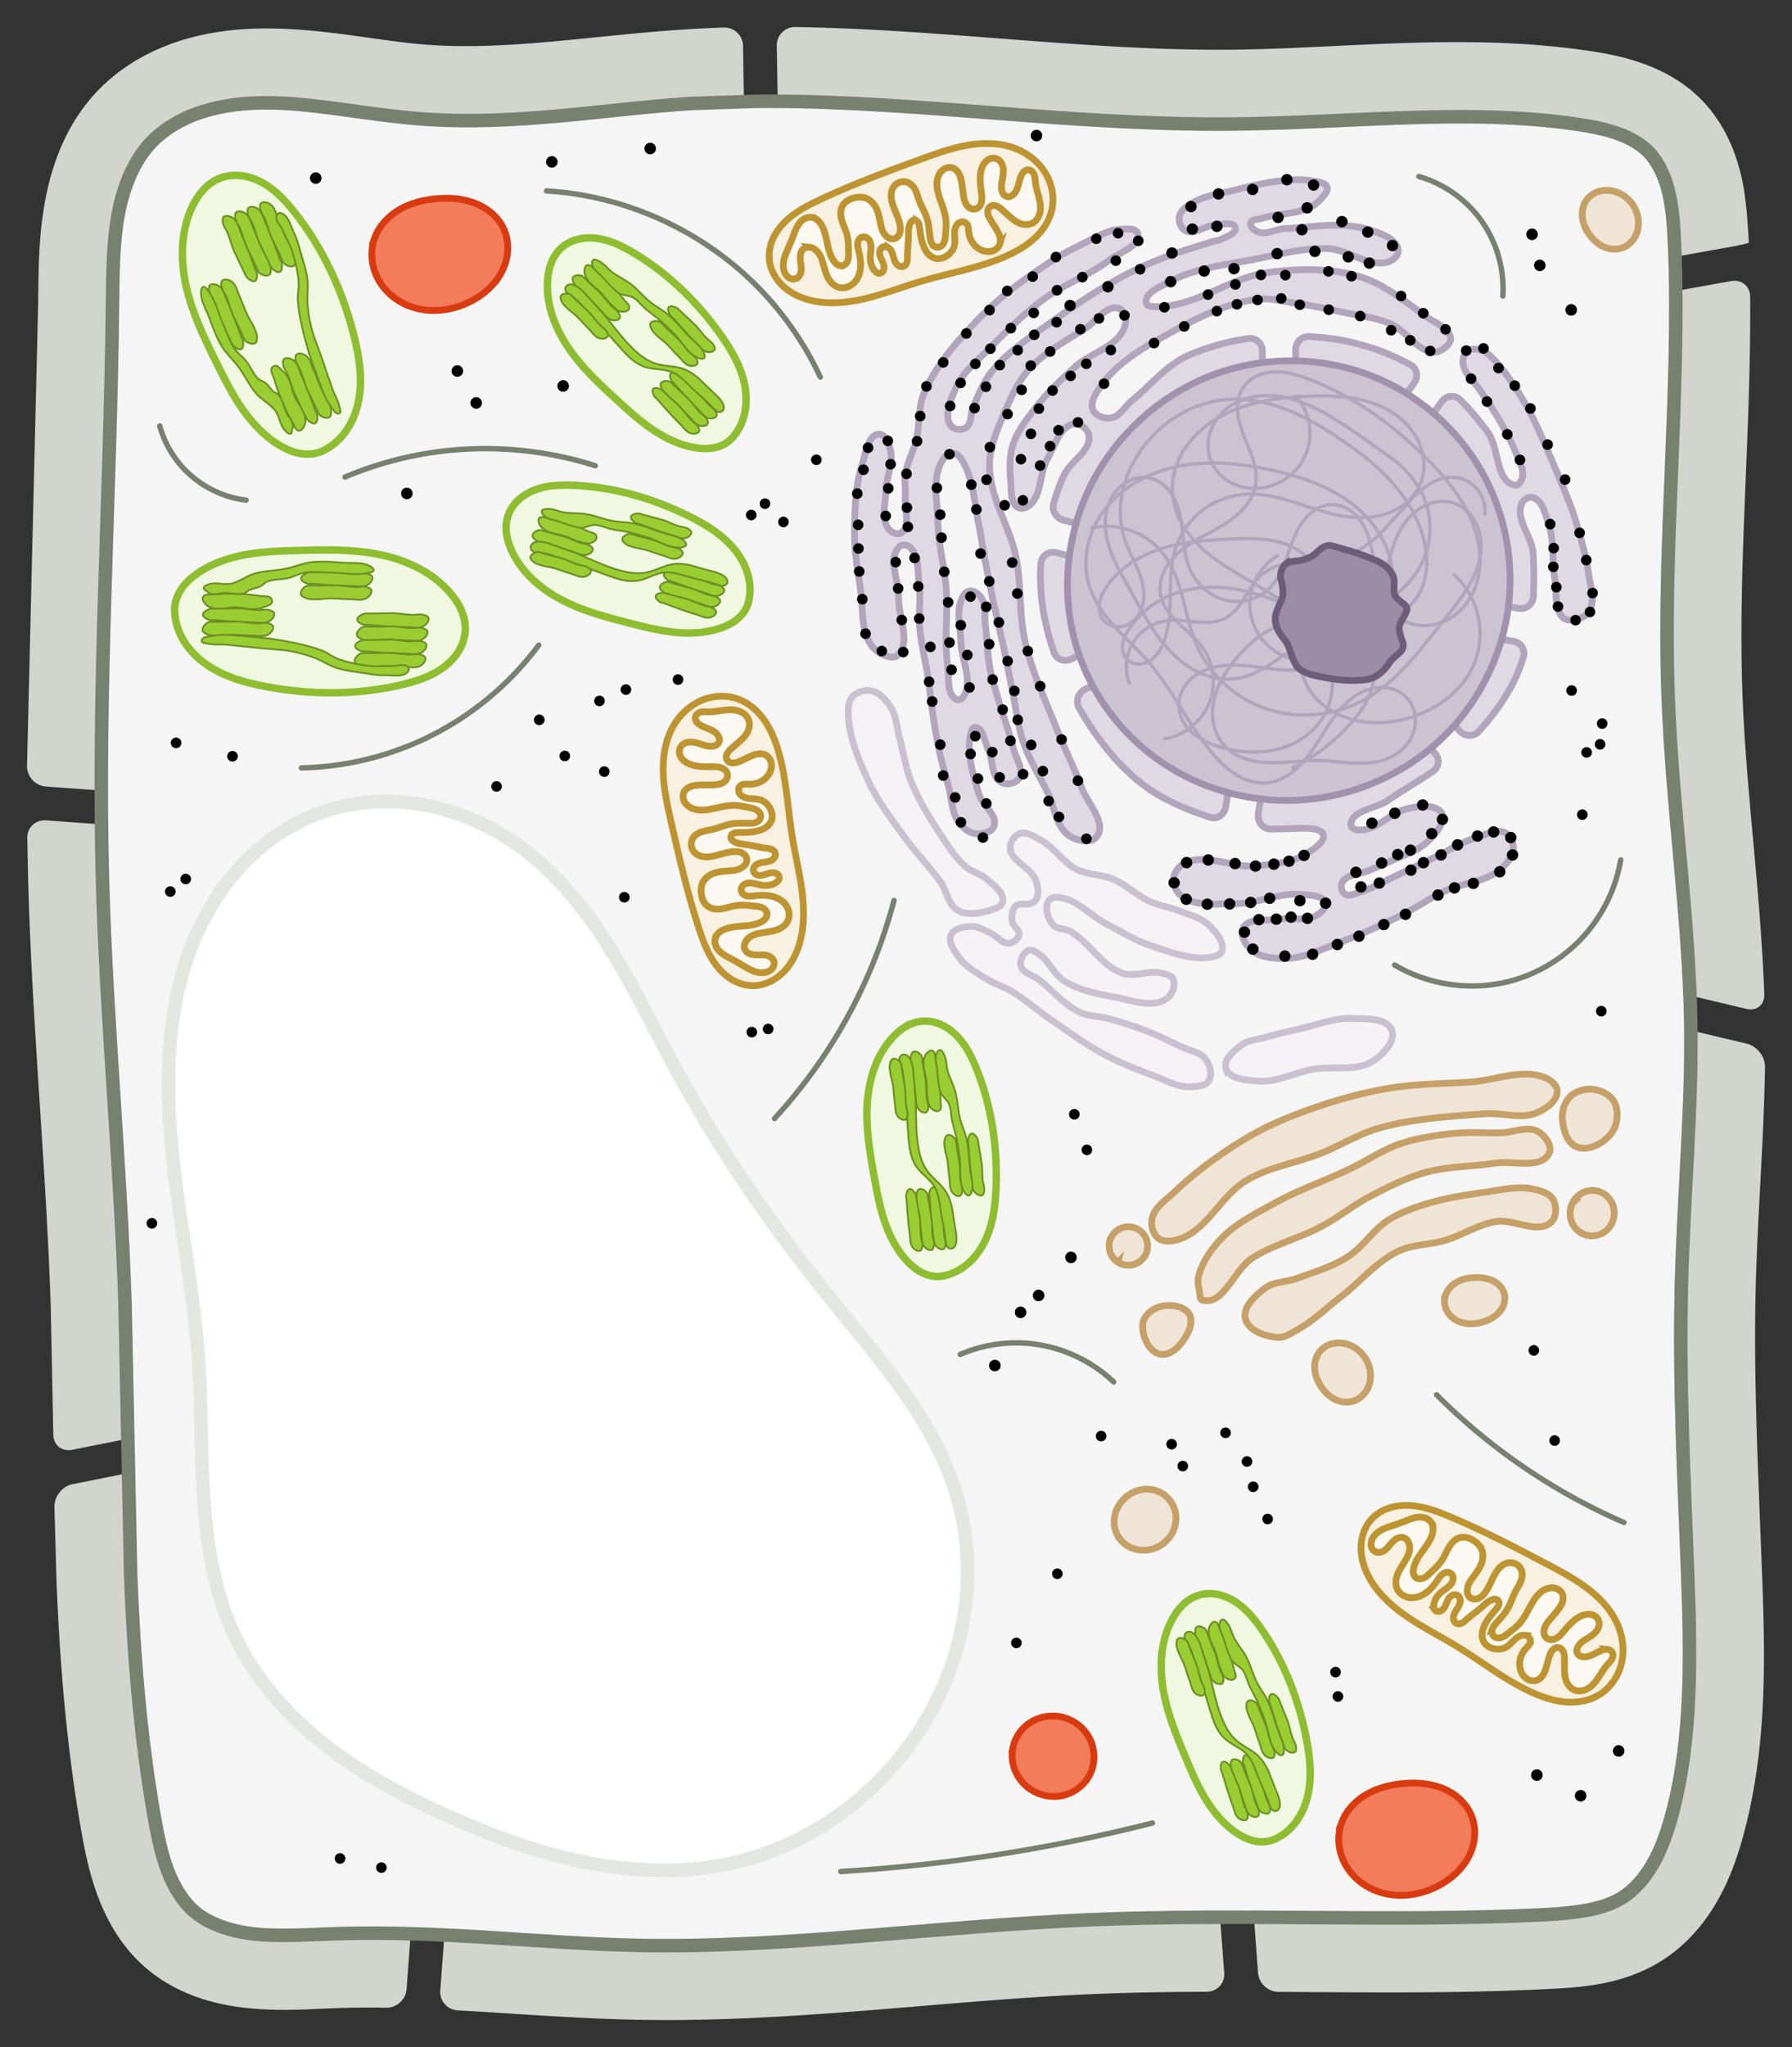 <?xml version="1.0" encoding="UTF-8" standalone="no"?>
<svg
   viewBox="0 0 265.498 303.102"
   height="1145.582"
   width="1003.457"
   version="1.1"
   id="svg799"
   sodipodi:docname="plant_cell.svg"
   inkscape:version="1.1.2 (b8e25be833, 2022-02-05)"
   xmlns:inkscape="http://www.inkscape.org/namespaces/inkscape"
   xmlns:sodipodi="http://sodipodi.sourceforge.net/DTD/sodipodi-0.dtd"
   xmlns:xlink="http://www.w3.org/1999/xlink"
   xmlns="http://www.w3.org/2000/svg"
   xmlns:svg="http://www.w3.org/2000/svg">
  <rect x="0" y="0" width="265.498" height="303.102" fill="#333333" stroke="none"/>
  <sodipodi:namedview
     id="namedview801"
     pagecolor="#ffffff"
     bordercolor="#000000"
     borderopacity="0.25"
     inkscape:pageshadow="2"
     inkscape:pageopacity="0.0"
     inkscape:pagecheckerboard="0"
     showgrid="false"
     inkscape:zoom="3.7577982"
     inkscape:cx="693.22509"
     inkscape:cy="265.448"
     inkscape:current-layer="g784" />
  <style
     id="style2"><![CDATA[.B{fill:#f0f8e1}.C{stroke:#8fbd31}.D{fill:#9acd32}.E{stroke:#6b8e23}.F{stroke-width:.794}.G{stroke-width:.191}.H{fill:#efe4d5}.I{stroke:#c5a068}.J{stroke:#bd9431}.K{fill:#f8f1e1}.L{fill:#fcf9f2}]]></style>
  <g
     transform="translate(75.625 -10.58)"
     id="g784">
    <use
       xlink:href="#N"
       fill="#f4f5f4"
       id="use4" />
    <path
       d="M39.462 17.352l.149 9.224c21.67.175 43.952 3.54 66.889 3.363 17.867-.138 35.028-2.336 51.135-.016 2.302.332 4.362.737 6.099 1.358 1.718.613 3.151 1.465 4.109 2.422 1.191 1.19 2.172 3.086 2.742 5.326.58 2.277.784 4.964.906 7.963l.064 1.796 9.175-1.645c1.522-.273 2.754-.559 2.751-.638-.299-5.208-.59-7.774-1.268-10.436-.957-3.757-2.704-7.672-5.891-10.856-2.56-2.557-5.587-4.173-8.552-5.232-2.945-1.052-5.806-1.556-8.426-1.934-18.278-2.633-36.066-.238-52.938-.107-20.854.161-42.244-3.014-64.191-3.358-1.546-.024-2.78 1.225-2.755 2.772zm-7.846-2.694c-1.88.061-3.765.148-5.653.269-13.569.865-26.348 3.188-38.385 2.273-7.095-.539-14.854-2.37-23.486-2.404-4.325-.017-8.86.453-13.326 1.918-4.49 1.473-8.844 3.953-12.287 7.703-4.263 4.642-6.39 10.374-7.41 15.848-1.012 5.429-.99 10.602-1.043 15.357l-1.65 68.412c-.007 1.546 1.244 2.89 2.787 3.002l9.212.667c-.029-23.762 1.385-47.742 1.652-71.948.053-4.828.095-9.298.84-13.291.736-3.948 2.232-7.515 4.451-9.932 1.786-1.944 4.336-3.479 7.191-4.416 2.88-.945 6.132-1.334 9.537-1.32 6.83.027 14.302 1.737 22.625 2.369 14.111 1.072 27.456-1.459 40.056-2.262 2.618-.167 5.247-.264 7.883-.307l-.149-9.209c-.025-1.546-1.299-2.779-2.845-2.729zm149.261 37.538l-9.219 1.653c.188 19.574-1.897 39.679-1.104 60.279.577 14.979 2.635 29.463 3.201 43.607l9.372 2.229c1.505.358 2.697-.605 2.641-2.151-.55-15.162-2.672-29.825-3.223-44.146-.74-19.212 1.29-38.947 1.126-59.165-.013-1.546-1.271-2.579-2.793-2.306zm-252.458 82.452l.136 6.63c.59 21.22 2.656 42.103 3.34 62.775l.376 18.945c.021 1.546 1.267 2.555 2.784 2.253l9.224-1.837-.392-19.758c-.702-21.196-2.762-42.059-3.336-62.713l-.154-8.226-9.217-.668c-1.542-.112-2.783 1.051-2.761 2.598zm245.474 28.259c.136 12.246-1.056 24.822-1.387 37.772-.369 14.424.38 28.665.914 42.715.471 12.405.674 24.47-2.237 35.43-.728 2.742-1.614 5.222-2.793 7.277-1.165 2.031-2.668 3.686-4.274 4.676-2.534 1.563-6.508 2.101-11.23 2.336-14.081.701-28.362.409-42.81.365l.689 9.224c.115 1.542 1.462 2.798 3.009 2.807 13.098.075 26.342.255 39.708-.41 5.003-.249 11.177-.559 16.931-4.108 3.72-2.294 6.437-5.524 8.385-8.92 1.934-3.372 3.105-6.863 3.982-10.168 3.493-13.153 3.107-26.441 2.631-38.967-.538-14.164-1.263-28.15-.91-41.951.27-10.557 1.195-21.356 1.371-32.422.025-1.546-1.192-3.09-2.696-3.448zm-229.542 65.593l-9.217 1.836c-1.517.302-2.726 1.8-2.695 3.347l.291 10.468c.468 12.289 1.462 24.672 3.592 36.98.561 3.242 1.234 6.781 2.615 10.397 1.392 3.642 3.516 7.338 6.871 10.281 4.497 3.945 10.009 5.533 15.072 6.084 5.002.545 9.583.148 13.676.013a147.98 147.98 0 0 1 7.044-.052c1.546.023 2.893-1.189 3.008-2.731l.688-9.204c-3.679-.107-7.389-.13-11.134-.007-4.465.147-8.474.433-11.983.051-3.448-.375-6.518-1.473-8.457-3.174-1.445-1.267-2.689-3.224-3.576-5.545-.897-2.348-1.472-5.11-2-8.158-2.006-11.592-2.969-23.444-3.424-35.393l-.37-15.193zm160.711 64.976c-6.545.013-13.122.105-19.732.393-22.684.989-44.746 4.202-66.377 3.775-9.332-.184-18.881-1.068-28.66-1.531l-.687 9.202c-.115 1.542 1.044 2.851 2.588 2.936 8.647.476 17.483 1.211 26.523 1.389 22.953.453 45.27-2.83 67.137-3.783 5.736-.25 11.506-.343 17.305-.365 1.546-.006 2.707-1.256 2.591-2.798z"
       fill="#d1d5ce"
       id="path6" />
    <path
       d="M117.002 37.184c-.974-.013-1.957.087-2.922.185-2.374.242-4.701.841-7.016 1.42-1.97.493-4.088.713-5.836 1.746-.854.505-1.928 1.113-2.121 2.086-.149.751.223 1.754.898 2.116 1.284.689 2.842-.74 4.297-.798 1.029-.041 2.777-.666 3.074.32.27.895-1.331 1.36-2.164 1.785-.351.179-.769.18-1.146.297-3.763 1.165-7.563 2.313-11.111 4.023-4.386 2.113-8.483 4.814-12.445 7.643-3.222 2.3-6.663 4.485-9.165 7.552-1.257 1.541-1.992 3.451-2.793 5.272-.44 1-.167 2.514-1.097 3.087-.618.381-1.717.303-2.163-.271-1.158-1.491-.056-3.893.707-5.62 1.065-2.409 3.299-4.117 5.134-6.007 2.446-2.52 4.979-4.99 7.801-7.081 3.094-2.292 6.848-3.598 9.917-5.923 1.49-1.129 4.582-2.058 4.072-3.856-.268-.946-1.906-.645-2.889-.604-.833.035-1.623.408-2.399.713-.792.312-1.53.746-2.286 1.136-1.597.825-3.247 1.567-4.753 2.548-3.872 2.522-7.703 5.219-10.93 8.526-3.276 3.357-6.546 6.986-8.382 11.302-.93 2.186-.618 4.721-1.182 7.03-.402 1.645-1.289 3.163-1.564 4.834-.198 1.204.031 2.442-.049 3.66-.114 1.736.848 4.235-.611 5.184-.54.351-1.445-.067-1.845-.571-1.177-1.483-.433-3.772-.402-5.665.034-2.06 1.187-4.16.641-6.147-.246-.896-.737-2.293-1.665-2.237-1.644.1-1.939 2.725-2.446 4.292-1.117 3.452-1.178 7.192-1.172 10.82.004 2.724.531 5.424.905 8.122.348 2.507.036 5.266 1.244 7.49.471.867 1.267 1.639 2.187 1.996.639.248 1.568.48 2.056-.001 2.031-2.003.066-5.704.121-8.556.049-2.52-1.681-5.866.187-7.558.365-.331 1.097-.206 1.474.11 1.418 1.188 1.129 3.541 1.375 5.374.299 2.23-.096 4.509.112 6.749.219 2.37.838 4.686 1.195 7.039.315 2.08.505 4.179.834 6.257.27 1.708.557 3.416.934 5.104.36 1.613.825 3.2 1.264 4.792.502 1.821.453 3.92 1.566 5.445.595.815 1.513 1.58 2.517 1.684.953.099 2.314-.183 2.668-1.073.653-1.646-1.721-3.126-2.227-4.823-.827-2.772-1.775-5.734-1.275-8.583.083-.471.203-1.251.682-1.263 1.252-.033 1.396 2.088 1.956 3.208.792 1.587.401 4.11 1.967 4.943.779.415 2.097.172 2.587-.562.851-1.275-.46-3.034-.823-4.523-.596-2.439-1.527-4.785-2.217-7.199-.454-1.589-.968-3.167-1.265-4.792-.373-2.04-.371-4.132-.643-6.187-.184-1.394.152-3.025-.67-4.166-.382-.531-1.097-1.031-1.739-.909-.596.114-.976.81-1.191 1.378-.703 1.864-.097 3.985-.053 5.976.06 2.743 1.853 5.87.436 8.22-.198.328-.696.644-1.043.482-1.539-.72-1.085-3.241-1.324-4.923-.537-3.776.052-7.637-.223-11.441-.238-3.306-1.171-6.553-1.235-9.867-.061-3.139-.973-6.797.805-9.385.346-.503 1.047-.907 1.647-.8.648.115 1.052.847 1.369 1.424 1.533 2.788 1.612 6.159 2.265 9.273.346 1.647.564 3.319.874 4.973l1.166 5.866 1.694 7.52 1.225 6.077c.528 2.547.783 5.17 1.626 7.631.884 2.581 2.348 4.926 3.562 7.37 1.087 2.188 1.257 5.236 3.331 6.527 1.127.701 3.187 1.122 3.982.059 1.533-2.049-1.397-4.927-2.278-7.329-1.072-2.922-2.512-5.697-3.652-8.593-1.672-4.245-3.645-8.42-4.676-12.865-.947-4.084-.538-8.39-1.347-12.504-.915-4.656-3.94-8.933-3.944-13.677-.002-2.749 1.201-5.395 2.271-7.927.948-2.245 2.006-4.53 3.634-6.343 2.315-2.576 5.518-4.197 8.413-6.098 1.569-1.03 3.068-3.476 4.844-2.869.817.279 1.164 1.57.953 2.407-.802 3.174-5.119 4.093-7.52 6.318-1.878 1.74-3.792 3.473-5.374 5.486-1.469 1.868-3.051 3.785-3.77 6.05-.538 1.694-.48 3.553-.31 5.322.125 1.308-.097 3.058.974 3.82.456.325 1.225.192 1.675-.141 2.013-1.491 1.537-4.808 2.787-6.979 1.1-1.911 1.888-4.976 4.081-5.205.894-.093 1.927.846 2.066 1.734.353 2.256-2.667 3.736-3.649 5.797-.635 1.332-1.146 2.783-1.567 4.202-.33 1.112.359 2.258 1.483 2.543l8.894 2.26-1.214 4.778-8.756-2.226c-1.124-.286-2.203.41-2.302 1.565-.042.492-.068.984-.075 1.478-.045 3.392.502 6.821 1.486 10.068a47.54 47.54 0 0 0 .514 1.592c.375 1.097 1.562 1.549 2.598 1.027l7.954-4.005 2.217 4.403-8.144 4.101c-1.036.522-1.45 1.784-.876 2.791.566.992 1.167 1.961 1.802 2.904 2.19 3.249 4.811 6.318 7.96 8.649 2.832 2.096 6.193 3.442 9.53 4.575l.034.012c1.099.371 2.174-.35 2.365-1.494l1.315-7.861 4.862.813-1.326 7.927c-.191 1.144.572 2.317 1.728 2.355 3.065.101 7.19-.598 7.829.702.47 1.139-1.274 2.223-2.313 2.885-2.227 1.419-5.066 1.631-7.695 1.881-3.392.322-7.07-1.841-10.209-.515-.86.364-1.674 1.188-1.849 2.105a3.09 3.09 0 0 0 .992 2.785c2.109 1.738 5.375 1.208 8.108 1.224 3.315.02 6.554-1.712 9.851-1.368 1.23.128 3.119.078 3.49 1.258.224.714-.65 1.454-1.296 1.832-1.595.934-3.694.265-5.515.578-1.81.311-4.482-.327-5.358 1.287-.54.994.294 2.44 1.134 3.198 1.373 1.239 3.543 1.36 5.392 1.311 2.593-.069 5.02-1.339 7.454-2.237 3.268-1.205 6.443-2.663 9.562-4.214 2.14-1.064 4.101-2.469 6.264-3.485 2.667-1.253 5.978-1.312 8.239-3.2.97-.81 1.944-1.969 1.979-3.232.023-.842-.441-1.856-1.199-2.225-1.34-.653-2.988.305-4.41.754-2.169.686-4.11 1.949-6.163 2.928l-6.068 2.906c-1.597.74-3.128 1.666-4.818 2.157-.741.215-1.643.754-2.29.334-.477-.31-.701-1.127-.462-1.643.62-1.341 2.678-1.248 4.027-1.852 1.143-.512 2.315-.959 3.443-1.503 1.771-.854 3.812-1.382 5.214-2.761 1.084-1.066 2.448-2.496 2.199-3.995-.081-.487-.634-.824-1.096-.998-1.258-.472-2.718-.203-4.031.083-2.601.566-4.678 3.41-7.328 3.17-.437-.04-1.094-.292-1.093-.73.002-2.179 3.648-2.388 5.445-3.621 2.174-1.492 4.487-2.827 6.685-4.297.964-.645 1.082-1.894.294-2.745l-5.776-6.241 3.618-3.348 5.869 6.34c.788.851 2.085.87 2.859.006 2.495-2.785 4.697-5.888 6.014-9.342.202-.53.386-1.066.553-1.608.342-1.108-.38-2.179-1.525-2.368l-9.322-1.532.799-4.864 9.307 1.53c1.145.188 2.165-.596 2.223-1.754.104-2.107.075-4.221-.032-6.3-.131-2.557-2.743-5.166-1.681-7.496.251-.552 1.015-1.022 1.6-.864 1.446.393 1.848 2.426 2.334 3.843.913 2.662.501 5.612.966 8.388.315 1.879-.153 4.275 1.235 5.58.445.418 1.21.405 1.808.284.802-.163 1.699-.576 2.085-1.298.901-1.685.049-3.833-.186-5.729-.192-1.548-.603-3.063-.994-4.573-.394-1.522-.839-3.033-1.359-4.517-.661-1.887-1.469-3.719-2.234-5.566l-2.118-4.949c-.828-1.799-1.614-3.628-2.629-5.328-1.367-2.291-2.783-4.605-4.635-6.526-.504-.523-1.043-1.089-1.73-1.325-.673-.232-1.542-.414-2.135-.021-.539.357-.792 1.15-.737 1.794.147 1.717 1.823 2.924 2.749 4.378.844 1.326 1.775 2.599 2.557 3.963.927 1.615 1.872 3.24 2.525 4.984.453 1.209 1.285 2.507.951 3.754-.127.473-.539 1.126-1.024 1.055-2.938-.43-2.339-5.519-4.112-7.9-1.233-1.656-2.573-3.279-4.053-4.747-.823-.817-2.086-.657-2.757.289l-5.827 8.221-4.021-2.85 5.791-8.17c.671-.946.397-2.179-.628-2.722-3.765-1.993-5.659-2.514-8.917-3.341-1.66-.421-4.161-.666-5.953-.794-1.157-.083-2.086.824-2.074 1.984l.108 9.936-4.929.054-.106-9.83c-.013-1.16-.96-2.019-2.108-1.849-3.052.451-6.043 1.267-8.827 2.488-3.277 1.438-5.609 4.445-8.39 6.697-1.053.853-1.799 2.403-3.142 2.581-.942.125-2.23-.297-2.598-1.173-.55-1.311.624-2.862 1.474-4.001 2.488-3.332 6.359-5.449 9.997-7.462 3.987-2.206 8.232-4.321 12.746-4.936 1.871-.255 3.768.29 5.636.56 2.445.353 4.867.86 7.282 1.383 2.331.505 4.764.742 6.95 1.693 2.326 1.012 3.829 3.991 6.359 4.18.716.053 1.449-.394 1.955-.903.312-.313.645-.772.551-1.204-.345-1.591-2.373-2.243-3.691-3.198-3.097-2.243-6.179-4.792-9.84-5.895-4.284-1.29-8.971-1.174-13.409-.609-5.701.727-10.73 5.062-16.477 5.077-.576.001-1.529.061-1.656-.501-.351-1.566 2.159-2.466 3.57-3.229 3.848-2.082 8.409-2.459 12.697-3.332 3.473-.707 6.977-1.637 10.52-1.536 3.149.089 6.312 3.011 9.257 1.894.661-.251 1.384-.998 1.273-1.696-.269-1.694-2.581-2.427-4.213-2.957-3.991-1.296-8.396-.417-12.587-.198-1.339.07-2.751.988-3.993.482-.521-.212-1.196-.77-1.057-1.314.148-.58 1.089-.506 1.659-.687 2.287-.725 4.848-.563 7.021-1.581.689-.323 1.326-.802 1.81-1.389.39-.473 1.036-1.07.822-1.644-.284-.762-1.454-.779-2.252-.937-.571-.113-1.152-.161-1.736-.169z"
       fill="#ded9e2"
       stroke="#b1a5bb"
       paint-order="markers fill stroke"
       id="path8" />
    <use
       xlink:href="#N"
       fill="none"
       stroke="#78816f"
       stroke-width="2"
       id="use10" />
    <path
       d="M84.089 107.071c-2.661-8.081-1.856-17.2 1.983-24.792 3.755-7.427 10.374-13.37 18.181-16.256s16.722-2.669 24.357.642a32.64 32.64 0 0 1 14.876 13.033c3.45 5.743 5.054 12.577 4.516 19.255-.642 7.97-4.359 15.645-10.18 21.127s-13.686 8.729-21.677 9.001c-6.947.236-13.963-1.757-19.706-5.672s-10.176-9.738-12.35-16.339z"
       fill="#cbc3d2"
       stroke="#6d5d7b"
       paint-order="markers fill stroke"
       id="path12"
       style="font-variation-settings:normal;opacity:1;vector-effect:none;fill:#cbc3d2;fill-opacity:1;stroke:#a091ac;stroke-width:1;stroke-linecap:butt;stroke-linejoin:miter;stroke-miterlimit:4;stroke-dasharray:none;stroke-dashoffset:0;stroke-opacity:1;-inkscape-stroke:none;marker:none;marker-start:none;marker-mid:none;marker-end:none;paint-order:markers fill stroke;stop-color:#000000;stop-opacity:1" />
    <path
       d="M50.052 116.031c.009 3.486 1.457 6.874 2.901 10.047 1.421 3.124 3.57 5.87 5.578 8.653 1.617 2.24 3.605 4.198 5.196 6.457.944 1.339 1.13 3.405 2.568 4.191 1.467.802 3.434.443 5.015-.102.648-.223 1.538-.557 1.644-1.234.204-1.298-1.313-2.325-2.277-3.218-.935-.866-2.328-1.118-3.28-1.965-1.613-1.436-2.773-3.324-3.952-5.133-1.572-2.411-3.071-4.905-4.133-7.58-.807-2.033-1.089-4.237-1.666-6.347-.409-1.495-.438-3.167-1.274-4.472-.682-1.064-1.642-2.208-2.879-2.467-.952-.199-2.112.155-2.792.851-.561.574-.65 1.436-.648 2.318zm23.984 20.081c.08 2.018 3.048 2.857 3.772 4.743.332.863.53 1.916.171 2.768-.135.321-.478.531-.792.682-.717.345-1.776-.112-2.347.442-.562.546-.612 1.52-.502 2.295.102.712 1.155 1.186 1.034 1.895-.11.642-.807 1.227-1.454 1.304-1.08.129-1.878-1.11-2.874-1.548-.873-.384-1.75-.965-2.703-.939-1.102.03-2.61.248-3.059 1.254-.488 1.095.51 2.414 1.211 3.386.965 1.338 2.501 2.171 3.896 3.053 1.263.799 2.733 1.228 4.011 2.002 1.924 1.166 3.614 2.683 5.467 3.96 2.603 1.793 5.152 3.692 7.934 5.193 2.418 1.305 4.984 2.328 7.559 3.287 1.682.626 3.344 1.601 5.138 1.605 1.043.002 2.436-.037 2.991-.92.564-.9.139-2.287-.482-3.149-.787-1.092-2.383-1.254-3.594-1.841-1.614-.783-3.224-1.585-4.893-2.241-1.891-.743-3.828-1.375-5.787-1.914-1.449-.398-3.047-.324-4.403-.972-2.318-1.108-3.997-3.227-6.018-4.812-.893-.7-2.449-.968-2.699-2.075-.187-.831.37-1.966 1.163-2.276.504-.197 1.073.262 1.524.561 1.515 1.002 2.197 2.999 3.732 3.97 2.146 1.359 4.75 1.901 7.251 2.345 2.592.461 5.705 1.773 7.893.309.844-.564 1.405-1.906 1.053-2.858-.226-.611-1.075-.789-1.705-.952-1.887-.489-4.007.654-5.847.011-3.132-1.095-4.884-4.585-7.774-6.215-.766-.432-1.896-.252-2.478-.912-.776-.88-1.25-2.349-.793-3.43.169-.399.68-.659 1.114-.672 2.9-.089 5.124 2.722 7.713 4.03 2.095 1.058 4.095 2.365 6.329 3.087 3.044.985 6.342 2.369 9.458 1.643.475-.111 1.069-.388 1.183-.862.326-1.35-.888-2.744-1.876-3.72-1.186-1.171-2.946-1.576-4.494-2.195-1.384-.554-2.905-.737-4.262-1.353-1.947-.882-3.52-2.48-5.487-3.318-1.719-.733-3.752-.602-5.416-1.453-2.039-1.043-3.306-3.262-5.327-4.341-.959-.512-2.095-1.317-3.12-.954-.795.282-1.447 1.255-1.413 2.098zm31.969 32.662c.511 1.616 3.038 1.734 4.727 1.876 2.784.234 5.445-1.262 8.196-1.749 2.962-.524 6.43.404 8.936-1.26 1.465-.973 3.344-2.89 2.707-4.529-.731-1.879-3.781-1.636-5.794-1.732-2.697-.129-5.31.984-7.947 1.567-1.649.364-3.298.741-4.922 1.206-1.233.352-2.637.418-3.656 1.197-1.084.83-2.659 2.123-2.247 3.425z"
       fill="#f4f2f5"
       stroke="#c9c1d0"
       paint-order="markers fill stroke"
       id="path14" />
    <path
       d="M33.466 286.288c-7.108 1.692-14.579 1.517-21.757.151s-14.09-3.897-20.763-6.874c-6.425-2.867-12.698-6.179-18.251-10.5s-10.385-9.696-13.433-16.038c-3.036-6.315-4.214-13.368-4.697-20.359s-.304-14.014-.795-21.004c-.707-10.076-2.799-20.004-3.841-30.051s-.988-20.445 2.461-29.939c1.616-4.449 3.975-8.649 7.103-12.202s7.037-6.448 11.434-8.202c5.292-2.111 11.209-2.522 16.797-1.411s10.841 3.714 15.275 7.291c5.107 4.119 9.105 9.459 12.495 15.076s6.216 11.552 9.353 17.314c6.498 11.936 14.321 23.119 22.865 33.688 7.185 8.887 15.09 17.716 18.373 28.662 1.843 6.143 2.114 12.732.926 19.034s-3.821 12.311-7.53 17.543c-6.212 8.763-15.564 15.331-26.014 17.819z"
       fill="#fff"
       stroke="#e4e6e2"
       stroke-width="2"
       id="path16" />
    <circle
       cy="37.185"
       cx="115.038"
       r=".844"
       paint-order="markers fill stroke"
       id="circle18" />
    <circle
       cy="38.629"
       cx="109.955"
       r=".844"
       paint-order="markers fill stroke"
       id="circle20" />
    <circle
       cy="39.295"
       cx="104.902"
       r=".844"
       paint-order="markers fill stroke"
       id="circle22" />
    <circle
       cy="41.166"
       cx="100.829"
       r=".844"
       paint-order="markers fill stroke"
       id="circle24" />
    <circle
       cy="44.501"
       cx="101.034"
       r=".844"
       paint-order="markers fill stroke"
       id="circle26" />
    <circle
       cy="44.088"
       cx="104.666"
       r=".844"
       paint-order="markers fill stroke"
       id="circle28" />
    <circle
       cy="42.764"
       cx="113.733"
       r=".844"
       paint-order="markers fill stroke"
       id="circle30" />
    <circle
       cy="41.359"
       cx="118.039"
       r=".844"
       paint-order="markers fill stroke"
       id="circle32" />
    <circle
       cy="37.976"
       cx="118.989"
       r=".844"
       paint-order="markers fill stroke"
       id="circle34" />
    <circle
       cy="44.595"
       cx="117.263"
       r=".844"
       paint-order="markers fill stroke"
       id="circle36" />
    <circle
       cy="43.399"
       cx="123.193"
       r=".844"
       paint-order="markers fill stroke"
       id="circle38" />
    <circle
       cy="44.941"
       cx="127.024"
       r=".844"
       paint-order="markers fill stroke"
       id="circle40" />
    <circle
       cy="46.94"
       cx="130.683"
       r=".844"
       paint-order="markers fill stroke"
       id="circle42" />
    <circle
       cy="48.61"
       cx="124.13"
       r=".844"
       paint-order="markers fill stroke"
       id="circle44" />
    <circle
       cy="49.534"
       cx="127.251"
       r=".844"
       paint-order="markers fill stroke"
       id="circle46" />
    <circle
       cy="47.799"
       cx="119.181"
       r=".844"
       paint-order="markers fill stroke"
       id="circle48" />
    <circle
       cy="48.137"
       cx="113.59"
       r=".844"
       paint-order="markers fill stroke"
       id="circle50" />
    <circle
       cy="50.358"
       cx="107.198"
       r=".844"
       paint-order="markers fill stroke"
       id="circle52" />
    <circle
       cy="50.712"
       cx="102.78"
       r=".844"
       paint-order="markers fill stroke"
       id="circle54" />
    <circle
       cy="52.284"
       cx="97.817"
       r=".844"
       paint-order="markers fill stroke"
       id="circle56" />
    <circle
       cy="48.039"
       cx="98.015"
       r=".844"
       paint-order="markers fill stroke"
       id="circle58" />
    <circle
       r=".786"
       cy="50.442"
       cx="93.288"
       id="A"
       paint-order="markers fill stroke" />
    <circle
       cy="53.038"
       cx="88.519"
       r=".844"
       paint-order="markers fill stroke"
       id="circle61" />
    <circle
       cy="55.816"
       cx="82.918"
       r=".844"
       paint-order="markers fill stroke"
       id="circle63" />
    <use
       xlink:href="#A"
       x="-3.596"
       y="-1.27"
       id="use65" />
    <use
       xlink:href="#A"
       x="-8.547"
       y="1.173"
       id="use67" />
    <use
       xlink:href="#A"
       x="-12.304"
       y="3.115"
       id="use69" />
    <use
       xlink:href="#A"
       x="-15.758"
       y="6.469"
       id="use71" />
    <use
       xlink:href="#A"
       x="-19.156"
       y="8.731"
       id="use73" />
    <use
       xlink:href="#A"
       x="-22.177"
       y="11.763"
       id="use75" />
    <use
       xlink:href="#A"
       x="-24.411"
       y="14.019"
       id="use77" />
    <use
       xlink:href="#A"
       x="-26.591"
       y="16.831"
       id="use79" />
    <use
       xlink:href="#A"
       x="-28.138"
       y="20.251"
       id="use81" />
    <use
       xlink:href="#A"
       x="-24.524"
       y="20.559"
       id="use83" />
    <use
       xlink:href="#A"
       x="-18.13"
       y="11.991"
       id="use85" />
    <use
       xlink:href="#A"
       x="-20.788"
       y="14.204"
       id="use87" />
    <use
       xlink:href="#A"
       x="-22.842"
       y="17.403"
       id="use89" />
    <use
       xlink:href="#A"
       x="-15.684"
       y="9.713"
       id="use91" />
    <use
       xlink:href="#A"
       x="-12.375"
       y="7.844"
       id="use93" />
    <use
       xlink:href="#A"
       x="-6.493"
       y="-4.513"
       id="use95" />
    <use
       xlink:href="#A"
       x="-3.26"
       y="-5.336"
       id="use97" />
    <use
       xlink:href="#A"
       x="-.271"
       y="-4.204"
       id="use99" />
    <use
       xlink:href="#A"
       x="-12.476"
       y="-1.8"
       id="use101" />
    <use
       xlink:href="#A"
       x="-19.687"
       y="3.218"
       id="use103" />
    <use
       xlink:href="#A"
       x="-25.736"
       y="9.517"
       id="use105" />
    <use
       xlink:href="#A"
       x="-15.911"
       y="1.094"
       id="use107" />
    <use
       xlink:href="#A"
       x="-22.303"
       y="6.048"
       id="use109" />
    <use
       xlink:href="#A"
       x="-29.169"
       y="13.8"
       id="use111" />
    <use
       xlink:href="#A"
       x="-31.653"
       y="17.352"
       id="use113" />
    <use
       xlink:href="#A"
       x="-32.574"
       y="21.75"
       id="use115" />
    <use
       xlink:href="#A"
       x="-33.042"
       y="25.467"
       id="use117" />
    <use
       xlink:href="#A"
       x="-34.606"
       y="30.301"
       id="use119" />
    <use
       xlink:href="#A"
       x="-34.55"
       y="35.297"
       id="use121" />
    <use
       xlink:href="#A"
       x="-34.403"
       y="38.152"
       id="use123" />
    <use
       xlink:href="#A"
       x="-37.689"
       y="36.537"
       id="use125" />
    <use
       xlink:href="#A"
       x="-37.309"
       y="32.448"
       id="use127" />
    <use
       xlink:href="#A"
       x="-36.963"
       y="28.871"
       id="use129" />
    <use
       xlink:href="#A"
       x="-37.379"
       y="25.412"
       id="use131" />
    <use
       xlink:href="#A"
       x="-40.304"
       y="26.436"
       id="use133" />
    <use
       xlink:href="#A"
       id="B"
       x="-40.985"
       y="29.694" />
    <use
       xlink:href="#A"
       x="-41.773"
       y="37.848"
       id="use136" />
    <use
       xlink:href="#A"
       x="-41.733"
       y="41.352"
       id="use138" />
    <use
       xlink:href="#A"
       x="-41.607"
       y="44.758"
       id="use140" />
    <use
       xlink:href="#A"
       x="-41.152"
       y="48.856"
       id="use142" />
    <use
       xlink:href="#A"
       x="-40.679"
       y="53.966"
       id="use144" />
    <use
       xlink:href="#A"
       x="-38.268"
       y="56.539"
       id="use146" />
    <use
       xlink:href="#A"
       x="-35.088"
       y="56.687"
       id="use148" />
    <use
       xlink:href="#A"
       x="-35.31"
       y="51.943"
       id="use150" />
    <use
       xlink:href="#A"
       x="-35.849"
       y="47.268"
       id="use152" />
    <use
       xlink:href="#A"
       x="-36.211"
       y="43.368"
       id="use154" />
    <use
       xlink:href="#A"
       x="-33.409"
       y="42.752"
       id="use156" />
    <use
       xlink:href="#A"
       x="-32.868"
       y="46.976"
       id="use158" />
    <use
       xlink:href="#A"
       x="-32.725"
       y="51.723"
       id="use160" />
    <use
       xlink:href="#A"
       x="-31.067"
       y="55.914"
       id="use162" />
    <use
       xlink:href="#A"
       x="-31.262"
       y="61.083"
       id="use164" />
    <use
       xlink:href="#A"
       x="-30.804"
       y="64.002"
       id="use166" />
    <use
       xlink:href="#A"
       x="-29.601"
       y="70.4"
       id="use168" />
    <use
       xlink:href="#A"
       x="-29.17"
       y="74.968"
       id="use170" />
    <use
       xlink:href="#A"
       x="-27.401"
       y="78.215"
       id="use172" />
    <use
       xlink:href="#A"
       x="-26.54"
       y="81.899"
       id="use174" />
    <use
       xlink:href="#A"
       x="-23.287"
       y="84.154"
       id="use176" />
    <use
       xlink:href="#A"
       x="-22.782"
       y="79.11"
       id="use178" />
    <use
       xlink:href="#A"
       x="-24.027"
       y="75.421"
       id="use180" />
    <use
       xlink:href="#A"
       x="-25.12"
       y="71.775"
       id="use182" />
    <use
       xlink:href="#A"
       x="-24.417"
       y="69.139"
       id="use184" />
    <use
       xlink:href="#A"
       x="-21.895"
       y="71.501"
       id="use186" />
    <use
       xlink:href="#A"
       x="-20.806"
       y="75.239"
       id="use188" />
    <use
       xlink:href="#A"
       x="-17.332"
       y="74.769"
       id="use190" />
    <use
       xlink:href="#A"
       x="-19.209"
       y="69.823"
       id="use192" />
    <use
       xlink:href="#A"
       x="-20.361"
       y="65.213"
       id="use194" />
    <use
       xlink:href="#A"
       x="-21.842"
       y="60.764"
       id="use196" />
    <use
       xlink:href="#A"
       x="-22.356"
       y="55.511"
       id="use198" />
    <use
       xlink:href="#A"
       x="-22.794"
       y="49.987"
       id="use200" />
    <use
       xlink:href="#A"
       x="-25.135"
       y="48.48"
       id="use202" />
    <use
       xlink:href="#A"
       x="-26.561"
       y="52.703"
       id="use204" />
    <use
       xlink:href="#A"
       x="-25.595"
       y="57.12"
       id="use206" />
    <use
       xlink:href="#A"
       x="-25.278"
       y="61.924"
       id="use208" />
    <use
       xlink:href="#A"
       x="-27.93"
       y="59.312"
       id="use210" />
    <use
       xlink:href="#A"
       x="-28.237"
       y="55.276"
       id="use212" />
    <use
       xlink:href="#A"
       x="-28.437"
       y="49.324"
       id="use214" />
    <use
       xlink:href="#A"
       x="-29.011"
       y="44.8"
       id="use216" />
    <use
       xlink:href="#A"
       x="-29.419"
       y="39.749"
       id="use218" />
    <use
       xlink:href="#A"
       x="-29.613"
       y="36.34"
       id="use220" />
    <use
       xlink:href="#A"
       x="-30.108"
       y="32.378"
       id="use222" />
    <use
       xlink:href="#A"
       x="-28.245"
       y="27.394"
       id="use224" />
    <use
       xlink:href="#A"
       x="-25.003"
       y="31.897"
       id="use226" />
    <use
       xlink:href="#A"
       x="-24.251"
       y="35.572"
       id="use228" />
    <use
       xlink:href="#A"
       x="-23.64"
       y="42.102"
       id="use230" />
    <use
       xlink:href="#A"
       x="-22.342"
       y="46.226"
       id="use232" />
    <use
       xlink:href="#A"
       x="-20.917"
       y="52.3"
       id="use234" />
    <use
       xlink:href="#A"
       x="-19.619"
       y="58.025"
       id="use236" />
    <use
       xlink:href="#A"
       x="-18.625"
       y="62.437"
       id="use238" />
    <use
       xlink:href="#A"
       x="-16.135"
       y="70.436"
       id="use240" />
    <use
       xlink:href="#A"
       x="-18.122"
       y="66.725"
       id="use242" />
    <use
       xlink:href="#A"
       x="-14.405"
       y="74.313"
       id="use244" />
    <use
       xlink:href="#A"
       x="-13.546"
       y="78.744"
       id="use246" />
    <use
       xlink:href="#A"
       x="-12.02"
       y="81.105"
       id="use248" />
    <use
       xlink:href="#A"
       x="-7.95"
       y="84.334"
       id="use250" />
    <use
       xlink:href="#A"
       x="-9.214"
       y="75.735"
       id="use252" />
    <use
       xlink:href="#A"
       x="-11.631"
       y="69.635"
       id="use254" />
    <use
       xlink:href="#A"
       x="-14.801"
       y="61.741"
       id="use256" />
    <use
       xlink:href="#A"
       x="-16.633"
       y="56.543"
       id="use258" />
    <use
       xlink:href="#A"
       x="-18.187"
       y="48.019"
       id="use260" />
    <use
       xlink:href="#A"
       x="-18.947"
       y="43.436"
       id="use262" />
    <use
       xlink:href="#A"
       x="-20.067"
       y="34.949"
       id="use264" />
    <use
       xlink:href="#A"
       x="-22.752"
       y="31.164"
       id="use266" />
    <use
       xlink:href="#A"
       x="-22.252"
       y="26.35"
       id="use268" />
    <use
       xlink:href="#A"
       x="-19.636"
       y="21.456"
       id="use270" />
    <use
       xlink:href="#A"
       x="-17.552"
       y="17.863"
       id="use272" />
    <use
       xlink:href="#A"
       x="-16.201"
       y="14.279"
       id="use274" />
    <use
       xlink:href="#A"
       x="-13.323"
       y="12.183"
       id="use276" />
    <use
       xlink:href="#A"
       x="-8.845"
       y="8.893"
       id="use278" />
    <use
       xlink:href="#A"
       x="-6.096"
       y="7.284"
       id="use280" />
    <use
       xlink:href="#A"
       x="-2.315"
       y="6.835"
       id="use282" />
    <use
       xlink:href="#A"
       x="3.595"
       y="5.636"
       id="use284" />
    <use
       xlink:href="#A"
       x="-4.337"
       y="11.973"
       id="use286" />
    <use
       xlink:href="#A"
       x="-7.965"
       y="14.004"
       id="use288" />
    <use
       xlink:href="#A"
       x="-10.294"
       y="15.795"
       id="use290" />
    <use
       xlink:href="#A"
       x="-12.97"
       y="17.961"
       id="use292" />
    <use
       xlink:href="#A"
       x="-14.997"
       y="20.647"
       id="use294" />
    <use
       xlink:href="#A"
       x="-16.174"
       y="24.375"
       id="use296" />
    <use
       xlink:href="#A"
       x="-17.652"
       y="28.124"
       id="use298" />
    <use
       xlink:href="#A"
       x="-17.369"
       y="34.218"
       id="use300" />
    <use
       xlink:href="#A"
       x="-14.813"
       y="29.073"
       id="use302" />
    <use
       xlink:href="#A"
       x="-13.342"
       y="26.204"
       id="use304" />
    <use
       xlink:href="#A"
       x="-12.074"
       y="23.837"
       id="use306" />
    <use
       xlink:href="#A"
       x="-9.207"
       y="22.674"
       id="use308" />
    <use
       xlink:href="#A"
       x="-5.343"
       y="16.949"
       id="use310" />
    <use
       xlink:href="#A"
       x="2.071"
       y="10.937"
       id="use312" />
    <use
       xlink:href="#A"
       x="6.541"
       y="8.465"
       id="use314" />
    <use
       xlink:href="#A"
       x="11.37"
       y="6.203"
       id="use316" />
    <use
       xlink:href="#A"
       x="14.349"
       y="5.19"
       id="use318" />
    <use
       xlink:href="#A"
       x="17.401"
       y="4.551"
       id="use320" />
    <use
       xlink:href="#A"
       x="20.908"
       y="4.327"
       id="use322" />
    <use
       xlink:href="#A"
       x="23.661"
       y="5.261"
       id="use324" />
    <use
       xlink:href="#A"
       x="27.952"
       y="6.001"
       id="use326" />
    <use
       xlink:href="#A"
       x="32.617"
       y="6.936"
       id="use328" />
    <use
       xlink:href="#A"
       x="37.202"
       y="9.035"
       id="use330" />
    <use
       xlink:href="#A"
       x="40.022"
       y="10.526"
       id="use332" />
    <use
       xlink:href="#A"
       x="42.983"
       y="12.1"
       id="use334" />
    <use
       xlink:href="#A"
       x="45.255"
       y="8.905"
       id="use336" />
    <use
       xlink:href="#A"
       x="41.951"
       y="6.516"
       id="use338" />
    <use
       xlink:href="#A"
       x="38.669"
       y="3.97"
       id="use340" />
    <use
       xlink:href="#A"
       x="31.325"
       y="1.036"
       id="use342" />
    <use
       xlink:href="#A"
       x="27.908"
       y=".319"
       id="use344" />
    <use
       xlink:href="#A"
       x="21.526"
       y=".876"
       id="use346" />
    <use
       xlink:href="#A"
       x="17.904"
       y=".848"
       id="use348" />
    <use
       xlink:href="#A"
       x="14.117"
       y="2.249"
       id="use350" />
    <use
       xlink:href="#A"
       x="10.065"
       y="3.758"
       id="use352" />
    <use
       xlink:href="#A"
       x="56.28"
       y="28.235"
       id="use354" />
    <use
       xlink:href="#A"
       x="54.407"
       y="24.45"
       id="use356" />
    <use
       xlink:href="#A"
       x="51.392"
       y="19.598"
       id="use358" />
    <use
       xlink:href="#A"
       x="49.04"
       y="16.209"
       id="use360" />
    <use
       xlink:href="#A"
       x="48.318"
       y="12.053"
       id="use362" />
    <use
       xlink:href="#A"
       x="50.876"
       y="11.721"
       id="use364" />
    <use
       xlink:href="#A"
       x="53.1"
       y="14.638"
       id="use366" />
    <use
       xlink:href="#A"
       x="57.83"
       y="20.618"
       id="use368" />
    <use
       xlink:href="#A"
       x="60.377"
       y="25.968"
       id="use370" />
    <use
       xlink:href="#A"
       x="62.965"
       y="31.149"
       id="use372" />
    <use
       xlink:href="#A"
       x="55.512"
       y="17.245"
       id="use374" />
    <use
       xlink:href="#A"
       x="65.115"
       y="39.037"
       id="use376" />
    <use
       xlink:href="#A"
       x="66.107"
       y="43.061"
       id="use378" />
    <use
       xlink:href="#A"
       x="67.04"
       y="47.949"
       id="use380" />
    <use
       xlink:href="#A"
       x="66.652"
       y="50.75"
       id="use382" />
    <use
       xlink:href="#A"
       x="64.517"
       y="51.962"
       id="use384" />
    <use
       xlink:href="#A"
       x="61.917"
       y="49.945"
       id="use386" />
    <use
       xlink:href="#A"
       x="61.669"
       y="47.078"
       id="use388" />
    <use
       xlink:href="#A"
       x="61.226"
       y="44.073"
       id="use390" />
    <use
       xlink:href="#A"
       x="61.275"
       y="41.296"
       id="use392" />
    <use
       xlink:href="#A"
       x="60.763"
       y="37.743"
       id="use394" />
    <circle
       cy="144.207"
       cx="109.673"
       r=".844"
       paint-order="markers fill stroke"
       id="circle396" />
    <circle
       cy="137.235"
       cx="117.579"
       r=".844"
       paint-order="markers fill stroke"
       id="circle398" />
    <circle
       cy="138.096"
       cx="115.349"
       r=".844"
       paint-order="markers fill stroke"
       id="circle400" />
    <circle
       cy="138.53"
       cx="113.109"
       r=".844"
       paint-order="markers fill stroke"
       id="circle402" />
    <circle
       cy="138.82"
       cx="110.389"
       r=".844"
       paint-order="markers fill stroke"
       id="circle404" />
    <circle
       cy="138.446"
       cx="107.358"
       r=".844"
       paint-order="markers fill stroke"
       id="circle406" />
    <circle
       cy="137.912"
       cx="103.386"
       r=".844"
       paint-order="markers fill stroke"
       id="circle408" />
    <circle
       cy="138.304"
       cx="100.181"
       r=".844"
       paint-order="markers fill stroke"
       id="circle410" />
    <circle
       cy="141.286"
       cx="98.331"
       r=".844"
       paint-order="markers fill stroke"
       id="circle412" />
    <circle
       id="C"
       cy="144.419"
       cx="106.554"
       r=".844"
       paint-order="markers fill stroke" />
    <circle
       cy="143.94"
       cx="116.968"
       r=".844"
       paint-order="markers fill stroke"
       id="circle415" />
    <circle
       cy="146.554"
       cx="118.084"
       r=".844"
       paint-order="markers fill stroke"
       id="circle417" />
    <circle
       cy="146.378"
       cx="115.646"
       r=".844"
       paint-order="markers fill stroke"
       id="circle419" />
    <circle
       cy="146.679"
       cx="113.472"
       r=".844"
       paint-order="markers fill stroke"
       id="circle421" />
    <circle
       cy="146.749"
       cx="110.89"
       r=".844"
       paint-order="markers fill stroke"
       id="circle423" />
    <circle
       cy="148.599"
       cx="108.754"
       r=".844"
       paint-order="markers fill stroke"
       id="circle425" />
    <circle
       cy="151.109"
       cx="109.995"
       r=".844"
       paint-order="markers fill stroke"
       id="circle427" />
    <circle
       cy="152.149"
       cx="114.736"
       r=".844"
       paint-order="markers fill stroke"
       id="circle429" />
    <circle
       cy="151.871"
       cx="118.847"
       r=".844"
       paint-order="markers fill stroke"
       id="circle431" />
    <circle
       cy="150.427"
       cx="122.515"
       r=".844"
       paint-order="markers fill stroke"
       id="circle433" />
    <circle
       cy="149.199"
       cx="125.715"
       r=".844"
       paint-order="markers fill stroke"
       id="circle435" />
    <circle
       cy="147.48"
       cx="129.394"
       r=".844"
       paint-order="markers fill stroke"
       id="circle437" />
    <circle
       id="D"
       cy="145.958"
       cx="132.61"
       r=".844"
       paint-order="markers fill stroke" />
    <circle
       cy="143.105"
       cx="137.425"
       r=".844"
       paint-order="markers fill stroke"
       id="circle440" />
    <circle
       cy="141.384"
       cx="142.661"
       r=".844"
       paint-order="markers fill stroke"
       id="circle442" />
    <circle
       cy="139.664"
       cx="146.571"
       r=".844"
       paint-order="markers fill stroke"
       id="circle444" />
    <circle
       cy="137.175"
       cx="148.468"
       r=".844"
       paint-order="markers fill stroke"
       id="circle446" />
    <circle
       cy="134.594"
       cx="148.201"
       r=".844"
       paint-order="markers fill stroke"
       id="circle448" />
    <circle
       cy="133.764"
       cx="145.667"
       r=".844"
       paint-order="markers fill stroke"
       id="circle450" />
    <circle
       cy="134.372"
       cx="143.278"
       r=".844"
       paint-order="markers fill stroke"
       id="circle452" />
    <circle
       cy="135.674"
       cx="140.326"
       r=".844"
       paint-order="markers fill stroke"
       id="circle454" />
    <circle
       cy="138.314"
       cx="135.269"
       r=".844"
       paint-order="markers fill stroke"
       id="circle456" />
    <circle
       cy="139.424"
       cx="133.408"
       r=".844"
       paint-order="markers fill stroke"
       id="circle458" />
    <circle
       cy="141.333"
       cx="128.732"
       r=".844"
       paint-order="markers fill stroke"
       id="circle460" />
    <circle
       cy="141.902"
       cx="126.003"
       r=".844"
       paint-order="markers fill stroke"
       id="circle462" />
    <circle
       cy="144.308"
       cx="120.772"
       r=".844"
       paint-order="markers fill stroke"
       id="circle464" />
    <circle
       cy="139.736"
       cx="125.267"
       r=".844"
       paint-order="markers fill stroke"
       id="circle466" />
    <circle
       cy="138.361"
       cx="129.081"
       r=".844"
       paint-order="markers fill stroke"
       id="circle468" />
    <circle
       cy="137.117"
       cx="131.461"
       r=".844"
       paint-order="markers fill stroke"
       id="circle470" />
    <circle
       cy="136.461"
       cx="133.342"
       r=".844"
       paint-order="markers fill stroke"
       id="circle472" />
    <circle
       cy="134.008"
       cx="136.49"
       r=".844"
       paint-order="markers fill stroke"
       id="circle474" />
    <circle
       cy="131.904"
       cx="138.079"
       r=".844"
       paint-order="markers fill stroke"
       id="circle476" />
    <circle
       cy="129.77"
       cx="135.154"
       r=".844"
       paint-order="markers fill stroke"
       id="circle478" />
    <circle
       cy="130.993"
       cx="131.025"
       r=".844"
       paint-order="markers fill stroke"
       id="circle480" />
    <circle
       cy="132.457"
       cx="127.633"
       r=".844"
       paint-order="markers fill stroke"
       id="circle482" />
    <path
       d="M118.328 174.873c-3.106 1.108-6.178 2.389-9.019 4.062-3.948 2.324-7.694 5.065-11.016 8.219-1.223 1.161-2.917 2.236-3.232 3.892-.19.996.132 2.289.948 2.89.881.649 2.257.432 3.284.052 4.072-1.505 6.026-6.407 9.757-8.626 3.348-1.991 7.358-2.565 10.98-4 2.984-1.183 5.755-2.943 8.849-3.796 5.032-1.388 10.317-1.68 15.522-2.079 2.556-.196 5.339.868 7.69-.154 1.318-.573 2.932-1.658 3.002-3.092.042-.858-.823-1.664-1.606-2.017-3.436-1.55-7.533.333-11.296.574-4.066.26-8.171.254-12.187.942-3.971.68-7.88 1.78-11.675 3.133zm38.798-2.041c-.856.762-1.325 2.044-1.282 3.189.062 1.635.644 3.817 2.172 4.402 1.71.655 3.997-.583 5.1-2.045.917-1.216 1.133-3.173.47-4.544-.524-1.082-1.855-1.756-3.044-1.936-1.167-.176-2.535.148-3.416.933zm-25.293 7.105c-2.64.892-4.969 2.528-7.485 3.727-3.716 1.771-7.644 3.113-11.24 5.117-2.745 1.53-5.677 2.959-7.836 5.243-1.505 1.593-2.844 3.528-3.34 5.662-.161.692.022 1.429.161 2.126.087.435-.009 1.143.417 1.264 3.126.889 4.721-4.531 7.47-6.264 3.151-1.986 6.884-2.874 10.17-4.627 2.511-1.34 4.739-3.172 7.263-4.487 2.629-1.369 5.308-2.73 8.165-3.521 3.329-.921 6.858-.835 10.27-1.372 2.689-.423 6.804.97 8.036-1.457.531-1.045-.535-2.553-1.536-3.164-1.619-.988-3.793.098-5.69.13-2.257.038-4.525-.152-6.77.074-2.721.274-5.466.673-8.057 1.549zm19.655 6.709c-2.44-.513-4.992.179-7.462.517-2.946.403-5.904.894-8.737 1.795-1.829.582-3.662 1.27-5.274 2.313-2.266 1.467-3.728 3.982-6.005 5.433s-4.924 2.221-7.459 3.148c-1.569.574-3.457.478-4.786 1.49-1.416 1.078-3.3 2.762-2.884 4.492.428 1.781 2.922 2.609 4.747 2.769.994.087 1.933-.558 2.808-1.036 2.465-1.347 4.505-3.358 6.725-5.078 2.817-2.182 5.161-5.103 8.371-6.65 2.137-1.03 4.661-.92 6.933-1.601 2.55-.764 4.864-2.323 7.487-2.777 2.699-.467 6.173 1.925 8.218.103.833-.742.87-2.346.343-3.329-.538-1.004-1.911-1.355-3.026-1.59zm-55.367 17.447c-1.092.334-2.265 1.294-2.418 2.426-.235 1.74.869 4.271 2.597 4.583 1.812.327 3.493-1.863 4.233-3.548.351-.8.451-1.956-.12-2.617-.952-1.104-2.898-1.269-4.292-.843zm23.957 11.758c-.496-.759-.849-1.627-.92-2.531s.155-1.846.711-2.563c.486-.627 1.207-1.058 1.98-1.234s1.595-.103 2.343.162c1.471.522 2.637 1.807 3.058 3.31.293 1.047.233 2.205-.25 3.179a3.77 3.77 0 0 1-1.009 1.265 3.42 3.42 0 0 1-1.461.689c-.868.174-1.788-.019-2.562-.45s-1.406-1.087-1.891-1.828zm18.306-12.58c.004-.555.177-1.103.47-1.574s.703-.865 1.17-1.163c.935-.597 2.075-.803 3.184-.791.837.009 1.688.141 2.433.523a3.42 3.42 0 0 1 .994.756c.279.312.493.685.604 1.088a2.73 2.73 0 0 1-.005 1.419c-.123.462-.358.892-.664 1.26-.611.737-1.488 1.214-2.401 1.501-1.211.38-2.564.441-3.723-.073a3.64 3.64 0 0 1-1.474-1.17c-.373-.514-.593-1.142-.589-1.777zm18.929-14.475a3.42 3.42 0 0 1 1.196-1.409 3.23 3.23 0 0 1 1.763-.546c.902-.005 1.794.4 2.398 1.07s.915 1.59.86 2.49c-.049.813-.394 1.607-.964 2.189s-1.363.944-2.176.979c-.567.024-1.139-.107-1.64-.372a3.3 3.3 0 0 1-1.234-1.144 3.39 3.39 0 0 1-.517-1.602 3.48 3.48 0 0 1 .312-1.655zm-67.308 8.677A2.87 2.87 0 0 1 88.701 195a2.87 2.87 0 0 1 1.436-2.4 2.88 2.88 0 0 1 1.786-.352c.613.08 1.196.365 1.635.799s.732 1.014.819 1.625a2.88 2.88 0 0 1-.33 1.79 2.89 2.89 0 0 1-4.042 1.012z"
       paint-order="markers fill stroke"
       class="H I"
       id="path484" />
    <g
       transform="matrix(1.33 .38 -.381 1.333 -190.056 137.11)"
       id="g510">
      <use
         xlink:href="#O"
         class="B C F"
         id="use486" />
      <g
         class="D E G"
         id="g508">
        <use
           xlink:href="#P"
           id="use488" />
        <use
           xlink:href="#Q"
           id="use490" />
        <use
           xlink:href="#R"
           id="use492" />
        <use
           xlink:href="#Q"
           x="14.639"
           y="1.579"
           id="use494" />
        <use
           xlink:href="#R"
           x="-0.2"
           y="2.472"
           id="use496" />
        <use
           xlink:href="#R"
           x="-5.082"
           y="-4.947"
           id="use498" />
        <use
           xlink:href="#Q"
           x="9.368"
           y="-2.257"
           id="use500" />
        <use
           xlink:href="#S"
           id="use502" />
        <use
           xlink:href="#T"
           id="use504" />
        <use
           xlink:href="#Q"
           x="0.434"
           y="2.305"
           id="use506" />
      </g>
    </g>
    <g
       transform="matrix(.994 .962 -.964 .996 -183.482 2.191)"
       id="g536">
      <use
         xlink:href="#O"
         class="B C F"
         id="use512" />
      <g
         class="D E G"
         id="g534">
        <use
           xlink:href="#P"
           id="use514" />
        <use
           xlink:href="#Q"
           id="use516" />
        <use
           xlink:href="#R"
           id="use518" />
        <use
           xlink:href="#Q"
           x="14.639"
           y="1.579"
           id="use520" />
        <use
           xlink:href="#R"
           x="-0.2"
           y="2.472"
           id="use522" />
        <use
           xlink:href="#R"
           x="-5.082"
           y="-4.947"
           id="use524" />
        <use
           xlink:href="#Q"
           x="9.368"
           y="-2.257"
           id="use526" />
        <use
           xlink:href="#S"
           id="use528" />
        <use
           xlink:href="#T"
           id="use530" />
        <use
           xlink:href="#Q"
           x="0.434"
           y="2.305"
           id="use532" />
      </g>
    </g>
    <g
       transform="matrix(.499 1.29 -1.293 .501 -52.574 125.835)"
       id="g562">
      <use
         xlink:href="#O"
         class="B C F"
         id="use538" />
      <g
         class="D E G"
         id="g560">
        <use
           xlink:href="#P"
           id="use540" />
        <use
           xlink:href="#Q"
           id="use542" />
        <use
           xlink:href="#R"
           id="use544" />
        <use
           xlink:href="#Q"
           x="14.639"
           y="1.579"
           id="use546" />
        <use
           xlink:href="#R"
           x="-0.2"
           y="2.472"
           id="use548" />
        <use
           xlink:href="#R"
           x="-5.082"
           y="-4.947"
           id="use550" />
        <use
           xlink:href="#Q"
           x="9.368"
           y="-2.257"
           id="use552" />
        <use
           xlink:href="#S"
           id="use554" />
        <use
           xlink:href="#T"
           id="use556" />
        <use
           xlink:href="#Q"
           x="0.434"
           y="2.305"
           id="use558" />
      </g>
    </g>
    <g
       id="E">
      <path
         d="M-49.747 101.136v-.491c.05-1.108.492-2.177 1.145-3.071s1.507-1.624 2.427-2.236c2.136-1.421 4.628-2.23 7.151-2.669s5.093-.522 7.653-.593c4.025-.111 8.091-.188 12.035.626s7.809 2.606 10.426 5.682c.645.758 1.21 1.59 1.611 2.502s.635 1.906.609 2.903c-.029 1.112-.382 2.205-.952 3.159s-1.353 1.77-2.24 2.433c-1.776 1.327-3.932 2.033-6.084 2.55-6.62 1.589-13.576 1.57-20.266.31-3.096-.583-6.21-1.459-8.799-3.263-1.294-.902-2.442-2.033-3.284-3.372s-1.373-2.888-1.432-4.471z"
         stroke-width="1.101"
         class="B C"
         id="path564" />
      <g
         stroke-width=".264"
         class="D E"
         id="g586">
        <path
           d="M-45.228 99.98c-.23-.277-.498-.723-.316-1.033.283-.482 1.081-.281 1.633-.344 1.248-.143 2.512-.129 3.767-.079 1.067.042 2.131.161 3.188.318.496.074 1.122-.066 1.475.291.164.166.226.475.132.689-.138.311-.558.396-.869.53-.493.213-1.019.379-1.554.424-.985.083-1.962-.276-2.951-.291-1.047-.016-2.11.427-3.135.212-.504-.106-1.04-.318-1.37-.715z"
           id="path566" />
        <use
           xlink:href="#U"
           id="use568" />
        <use
           xlink:href="#V"
           id="use570" />
        <use
           xlink:href="#U"
           x="22.863"
           y="0.707"
           id="use572" />
        <use
           xlink:href="#V"
           x="22.863"
           y="0.706"
           id="use574" />
        <use
           xlink:href="#U"
           x="22.547"
           y="4.628"
           id="use576" />
        <use
           xlink:href="#V"
           x="22.547"
           y="4.627"
           id="use578" />
        <use
           xlink:href="#U"
           x="14.551"
           y="-5.378"
           id="use580" />
        <use
           xlink:href="#V"
           x="14.551"
           y="-5.378"
           id="use582" />
        <path
           d="M-44.862 98.249c-.105-.254-.603-.309-.58-.583.028-.335.5-.477.817-.583 1.025-.343 2.185.151 3.24-.079 1.222-.267 2.249-1.136 3.451-1.484 1.521-.44 3.139-.424 4.689-.742 1.269-.26 2.481-.804 3.767-.954 1.562-.181 3.148-.037 4.716.079 1.343.1 2.828-.129 4.004.53.218.122.528.338.474.583-.065.297-.522.331-.817.397-1.842.416-3.776-.044-5.664-.053-1.221-.006-2.456-.193-3.662 0-.839.134-1.599.589-2.424.795-1.055.263-2.208.143-3.214.556-.386.158-.654.53-1.027.715-.513.255-1.119.277-1.633.53-.239.117-.405.373-.659.45-.891.271-1.862.001-2.792-.026-.896-.026-2.069.521-2.687-.132zm.845 6.464c1.277-.267 2.609-.06 3.912 0l4.434.412c2.565.408 5.157.839 7.6 1.724.904.327 1.666.985 2.571 1.311 1.449.523 2.979.834 4.508 1.012 1.123.131 2.26.013 3.39.037.783.017 1.741-.424 2.347.075.168.138.269.455.149.637-.681 1.036-2.417.598-3.651.637-1.024.032-2.042-.185-3.055-.337-1.325-.199-2.672-.343-3.949-.749-1.144-.364-2.151-1.084-3.279-1.499a21.29 21.29 0 0 0-3.316-.937c-1.533-.294-3.104-.327-4.657-.487l-5.179-.525c-.818-.06-1.658.067-2.459-.112-.38-.085-1.077-.058-1.08-.45-.006-.626 1.104-.622 1.714-.749z"
           id="path584" />
      </g>
    </g>
    <use
       transform="rotate(245.217 -46.312 82.103)"
       xlink:href="#E"
       id="use589" />
    <g
       transform="rotate(258.934 194.301 109.439)"
       class="J"
       id="g595">
      <use
         xlink:href="#W"
         class="K"
         id="use591" />
      <use
         xlink:href="#X"
         class="L"
         id="use593" />
    </g>
    <g
       transform="rotate(29.653 -396.071 -6.067)"
       class="J"
       id="g601">
      <use
         xlink:href="#W"
         class="K"
         id="use597" />
      <use
         xlink:href="#X"
         class="L"
         id="use599" />
    </g>
    <path
       id="F"
       d="M-20.092 45.749c.665-1.768 2.048-3.214 3.685-4.159s3.513-1.414 5.395-1.588c1.98-.182 4.023-.038 5.867.707s3.474 2.137 4.245 3.97c.417.99.574 2.084.49 3.155s-.408 2.119-.912 3.068c-1.008 1.898-2.714 3.368-4.633 4.334-1.632.822-3.444 1.307-5.272 1.325s-3.669-.439-5.234-1.382-2.845-2.378-3.526-4.074-.746-3.646-.103-5.357z"
       fill="#f37c5b"
       stroke="#d93b10" />
    <use
       xlink:href="#F"
       x="143.256"
       y="234.663"
       id="use604" />
    <path
       d="M74.461 269.245c.321-1.43 1.215-2.718 2.429-3.54s2.731-1.174 4.186-.996c1.853.227 3.585 1.333 4.544 2.935s1.112 3.667.37 5.38c-.727 1.68-2.288 2.966-4.068 3.39s-3.739-.01-5.192-1.123c-.903-.691-1.615-1.632-2.019-2.694s-.497-2.244-.248-3.353z"
       fill="#f37c5b"
       stroke="#d93b10"
       id="path606" />
    <g
       fill="none"
       stroke="#b1a5bb"
       stroke-width=".5"
       id="g616">
      <path
         d="M85.925 88.781a10.68 10.68 0 0 1 10.752 3.763c1.507 1.912 2.309 4.278 2.934 6.63s1.106 4.76 2.084 6.99c1.957 4.463 5.93 7.974 10.573 9.456s9.876.936 14.157-1.392c5.01-2.724 8.461-7.541 12.007-12.007 2.136-2.69 4.437-5.448 5.163-8.805.363-1.679.295-3.48-.393-5.053-.344-.787-.841-1.509-1.471-2.093s-1.395-1.025-2.223-1.253c-.884-.243-1.829-.241-2.722-.031s-1.732.623-2.468 1.171c-1.471 1.095-2.502 2.697-3.194 4.395-1.384 3.396-1.507 7.204-2.906 10.594-.949 2.298-2.485 4.359-4.451 5.881s-4.362 2.495-6.838 2.721c-3.512.32-7.018-.836-10.54-.664-1.761.086-3.548.528-4.978 1.56a6.07 6.07 0 0 0-1.76 1.946c-.429.77-.667 1.652-.641 2.534.023.78.25 1.55.623 2.236s.888 1.29 1.482 1.797c1.188 1.014 2.667 1.629 4.168 2.06 2.945.845 6.136 1.028 9.059.111 1.462-.458 2.843-1.189 4.01-2.181s2.116-2.249 2.701-3.665c.637-1.541.835-3.251.651-4.908s-.743-3.264-1.554-4.722c-1.622-2.915-4.203-5.19-6.982-7.036-3.053-2.028-6.402-3.61-9.296-5.86-1.447-1.125-2.777-2.419-3.809-3.933s-1.759-3.258-1.948-5.081c-.261-2.516.528-5.085 1.963-7.168s3.484-3.699 5.743-4.839c3.848-1.942 8.237-2.528 12.544-2.688 2.112-.079 4.237-.061 6.324.272s4.142.991 5.928 2.121 3.292 2.753 4.094 4.708.857 4.246-.038 6.16c-.526 1.123-1.36 2.093-2.357 2.83s-2.155 1.246-3.36 1.543c-2.409.594-4.956.343-7.365-.252-2.093-.516-4.115-1.285-6.181-1.901s-4.21-1.082-6.363-.966c-2.284.122-4.531.916-6.373 2.273s-3.269 3.273-4.021 5.433c-.776 2.228-.831 4.633-.883 6.991s-.117 4.764-.909 6.987c-.216.605-.486 1.195-.853 1.723s-.835.993-1.394 1.308-1.216.476-1.854.399-1.253-.403-1.633-.921c-.414-.565-.524-1.312-.416-2.004s.416-1.337.775-1.939c1.352-2.269 3.474-4.042 5.884-5.123s5.098-1.485 7.735-1.329c5.34.317 10.266 2.836 15.411 4.301 2.279.649 4.656 1.095 7.014.863s4.713-1.207 6.247-3.013c1.019-1.2 1.634-2.715 1.869-4.272s.103-3.155-.256-4.688c-.768-3.281-2.557-6.262-4.805-8.773s-4.944-4.579-7.74-6.46c-2.561-1.724-5.236-3.312-8.125-4.402s-6.01-1.669-9.079-1.333c-4.769.523-9.168 3.3-12.007 7.168-1.385 1.887-2.428 4.039-2.933 6.324s-.46 4.706.245 6.937c.464 1.467 1.2 2.829 1.818 4.238s1.126 2.908 1.089 4.445c-.018.769-.176 1.539-.509 2.233s-.843 1.308-1.493 1.72-1.44.613-2.202.513-1.489-.511-1.929-1.142c-.475-.682-.593-1.57-.448-2.388s.529-1.577.986-2.271c1.902-2.894 5.055-4.791 8.367-5.803s6.81-1.226 10.27-1.365c2.557-.103 5.176-.161 7.608.635 1.216.398 2.372 1.012 3.316 1.875s1.671 1.983 1.978 3.225c.26 1.052.216 2.162.004 3.225s-.589 2.086-.992 3.092c-.806 2.012-1.741 4.06-1.7 6.227.036 1.922.869 3.789 2.156 5.218s3.003 2.434 4.833 3.025c3.55 1.146 7.499.744 10.931-.717 3.06-1.302 5.82-3.498 7.347-6.451a11.78 11.78 0 0 0-2.688-14.157"
         id="path608" />
      <path
         d="M116.219 69.076a8.24 8.24 0 0 1 1.652 8.698 8.24 8.24 0 0 1-7.227 5.114c-1.544.069-3.118-.317-4.412-1.162s-2.293-2.158-2.684-3.653c-.308-1.176-.239-2.441.152-3.592s1.096-2.187 1.993-3.008c1.793-1.641 4.297-2.375 6.727-2.32s4.796.844 6.969 1.933 4.18 2.476 6.207 3.818l5.478 3.899c1.707 1.455 3.228 3.181 4.153 5.224 1.296 2.863 1.319 6.257.144 9.172s-3.513 5.324-6.354 6.668c-2.674 1.265-5.678 1.593-8.612 1.969s-5.942.844-8.495 2.339c-1.609.942-2.97 2.257-4.182 3.675-1.564 1.83-2.928 3.907-3.47 6.253-.271 1.173-.329 2.401-.102 3.583s.746 2.315 1.545 3.216c.816.921 1.904 1.578 3.065 1.986s2.396.575 3.626.613c2.46.075 4.913-.359 7.374-.318 1.705.029 3.398.286 5.101.375s3.452.002 5.036-.628c.903-.359 1.739-.892 2.423-1.582s1.212-1.538 1.501-2.466.334-1.934.099-2.877-.754-1.817-1.489-2.452c-.7-.605-1.585-.985-2.5-1.125s-1.86-.044-2.744.23c-1.769.547-3.259 1.778-4.452 3.195s-2.127 3.028-3.127 4.586-2.091 3.091-3.523 4.265c-1.126.924-2.48 1.617-3.928 1.774-1.585.171-3.194-.312-4.562-1.132s-2.516-1.961-3.548-3.177c-3.577-4.21-5.891-9.379-9.504-13.559-1.558-1.803-3.339-3.4-4.947-5.159s-3.062-3.725-3.797-5.992c-1.005-3.101-.549-6.59.983-9.467s4.08-5.152 6.995-6.609 6.186-2.127 9.444-2.225 6.513.361 9.695 1.068c3.878.862 7.735 2.125 10.998 4.391s5.898 5.64 6.615 9.548c.578 3.152-.154 6.524-1.986 9.154a12.34 12.34 0 0 1-7.898 5.038c-1.439.252-2.93.242-4.353-.088s-2.778-.984-3.883-1.94c-2.014-1.741-3.106-4.494-2.834-7.142s1.902-5.121 4.228-6.416"
         id="path610" />
      <path
         d="M91.763 111.907c-.786-1.896-.659-4.147.336-5.942s2.836-3.097 4.86-3.435c1.522-.255 3.075.01 4.612.141.769.066 1.544.098 2.311.015s1.529-.284 2.201-.663c1.174-.662 1.989-1.806 2.699-2.952s1.372-2.352 2.37-3.258c.833-.756 1.866-1.266 2.942-1.591s2.199-.47 3.32-.558c2.242-.177 4.544-.14 6.663-.892 2.067-.733 3.812-2.17 5.334-3.748l4.423-4.869c.763-.759 1.581-1.474 2.513-2.013s1.986-.896 3.062-.902c1.428-.007 2.846.636 3.781 1.715s1.37 2.574 1.161 3.987"
         id="path612" />
      <path
         d="M96.705 120.017c1.461-.205 2.867-.791 4.04-1.687s2.11-2.096 2.692-3.452.81-2.862.652-4.329-.699-2.891-1.555-4.092c-.984-1.38-2.347-2.435-3.566-3.612-.61-.589-1.189-1.215-1.661-1.919s-.834-1.491-.982-2.326c-.164-.932-.054-1.902.258-2.795s.821-1.71 1.44-2.426c1.237-1.431 2.883-2.442 4.538-3.357s3.364-1.769 4.827-2.968 2.686-2.808 3.002-4.673c.208-1.224.015-2.487-.341-3.677s-.873-2.324-1.331-3.478-.862-2.346-.976-3.582.081-2.533.747-3.581c.49-.772 1.218-1.38 2.04-1.78s1.735-.597 2.648-.633c1.827-.072 3.619.483 5.323 1.146 6.567 2.554 12.403 6.778 17.36 11.785 2.842 2.87 5.462 6.088 6.843 9.884.69 1.896 1.057 3.927.913 5.94s-.815 4.007-2.047 5.606-3.039 2.778-5.03 3.109-4.143-.23-5.621-1.603c-1.222-1.136-1.927-2.73-2.344-4.346s-.574-3.286-.889-4.925-.805-3.285-1.795-4.628c-.495-.672-1.113-1.259-1.836-1.676s-1.553-.658-2.388-.644c-1.374.024-2.671.741-3.621 1.734s-1.587 2.243-2.094 3.52-.897 2.599-1.43 3.865-1.224 2.494-2.233 3.427c-.846.783-1.9 1.335-3.022 1.601a7.15 7.15 0 0 1-3.423-.043c-2.232-.578-4.128-2.249-5.086-4.346-1.066-2.333-.996-5.002-1.436-7.529-.22-1.264-.579-2.521-1.247-3.616s-1.671-2.02-2.892-2.414c-.864-.278-1.81-.28-2.685-.038s-1.678.724-2.329 1.357c-1.302 1.266-1.961 3.098-2.033 4.913s.402 3.615 1.105 5.289 1.632 3.242 2.521 4.825c1.809 3.222 3.497 6.581 6.067 9.236 1.285 1.328 2.787 2.465 4.483 3.197s3.594 1.046 5.416.745c1.647-.272 3.178-1.03 4.593-1.915s2.743-1.908 4.164-2.784 2.964-1.613 4.617-1.852c.826-.119 1.675-.111 2.491.064s1.6.521 2.256 1.038c.901.71 1.537 1.731 1.854 2.834s.322 2.283.094 3.407c-.457 2.248-1.811 4.215-3.341 5.924a28.41 28.41 0 0 1-8.743 6.589"
         id="path614" />
    </g>
    <path
       d="M89.882 237.797c-.456-.903-.555-1.973-.314-2.956s.811-1.875 1.575-2.539c.583-.507 1.281-.887 2.029-1.08s1.548-.198 2.293.008a4.28 4.28 0 0 1 1.997 1.221c.536.582.906 1.313 1.061 2.089.205 1.024.029 2.116-.466 3.035s-1.304 1.662-2.253 2.098c-1.04.478-2.254.585-3.349.254s-2.058-1.108-2.573-2.13z"
       paint-order="markers fill stroke"
       class="H I"
       id="path618" />
    <use
       xlink:href="#A"
       transform="rotate(4.176 -962.951 -1757.519)"
       id="use620" />
    <use
       id="G"
       xlink:href="#A"
       transform="rotate(94.873 19.439 51.183)" />
    <use
       xlink:href="#A"
       transform="rotate(258.143 160.533 139.173)"
       id="use623" />
    <use
       xlink:href="#A"
       transform="rotate(282.475 206.907 128.704)"
       id="use625" />
    <use
       xlink:href="#A"
       transform="rotate(60.67 -77.884 136.545)"
       id="use627" />
    <use
       xlink:href="#A"
       transform="rotate(358.481 6901.296 -491.339)"
       id="use629" />
    <use
       xlink:href="#A"
       transform="rotate(351.388 1275.695 -270.705)"
       id="use631" />
    <use
       xlink:href="#A"
       transform="rotate(347.482 1054.744 22.287)"
       id="use633" />
    <use
       xlink:href="#A"
       transform="rotate(260.209 196.934 143.764)"
       id="use635" />
    <use
       xlink:href="#A"
       transform="rotate(88.57 54.842 39.965)"
       id="use637" />
    <circle
       cy="55.354"
       cx="147.972"
       transform="rotate(356.143)"
       r=".857"
       paint-order="markers fill stroke"
       id="circle639" />
    <circle
       cy="-97.297"
       cx="127.591"
       transform="rotate(55.437)"
       r=".857"
       paint-order="markers fill stroke"
       id="circle641" />
    <circle
       cy="140.239"
       cx="-90.674"
       transform="rotate(256.878)"
       r=".857"
       paint-order="markers fill stroke"
       id="circle643" />
    <circle
       id="H"
       cy="1.191"
       cx="65.974"
       transform="rotate(95.813)"
       r=".857"
       paint-order="markers fill stroke" />
    <circle
       cy="-17.26"
       cx="-68.28"
       transform="rotate(259.944)"
       r=".857"
       paint-order="markers fill stroke"
       id="circle646" />
    <path
       d="M114.963 94.011c-.805.595-1.043 1.738-.722 2.657.207.955.375 2.011-.077 2.925-.415.952-.965 1.937-.839 3.013.154 1.1.793 2.058 1.517 2.872.802 1.21.868 2.772 1.786 3.919.885.851 2.126 1.128 3.29 1.363 2.402.49 4.897.819 7.332.365 1.297-.347 2.293-1.358 2.999-2.458.863-1.23 2.485-1.608 1.917-3.116s-.544-2.059-.406-2.448c.252-.709.735-1.309 1.012-2.007.147-.295.036-.635-.183-.861-.522-.543-1.288-.882-1.591-1.613-.194-.493-.061-1.035-.064-1.549.035-.535-.044-1.089-.336-1.548-.588-1.075-1.699-1.735-2.818-2.146-2.028-.889-4.174-1.458-6.303-2.045-.818-.034-1.512.506-2.044 1.071-.902.869-2.177 1.198-3.395 1.281-.368.071-.739.151-1.075.325z"
       fill="#9b8ca8"
       stroke="#6d5d7b"
       paint-order="markers fill stroke"
       id="path648" />
    <use
       id="I"
       xlink:href="#C"
       x="-3.303"
       y=".04" />
    <use
       id="J"
       xlink:href="#I"
       x="-3.125"
       y="-.733" />
    <use
       xlink:href="#J"
       x="12.359"
       y="-.142"
       id="use652" />
    <use
       xlink:href="#B"
       x="-.914"
       y="3.53"
       id="use654" />
    <g
       transform="matrix(.206 1.368 -1.371 .206 -63.459 9.95)"
       id="g680">
      <use
         xlink:href="#O"
         class="B C F"
         id="use656" />
      <g
         class="D E G"
         id="g678">
        <use
           xlink:href="#P"
           id="use658" />
        <use
           xlink:href="#Q"
           id="use660" />
        <use
           xlink:href="#R"
           id="use662" />
        <use
           xlink:href="#Q"
           x="14.639"
           y="1.579"
           id="use664" />
        <use
           xlink:href="#R"
           x="-0.2"
           y="2.472"
           id="use666" />
        <use
           xlink:href="#R"
           x="-5.082"
           y="-4.947"
           id="use668" />
        <use
           xlink:href="#Q"
           x="9.368"
           y="-2.257"
           id="use670" />
        <use
           xlink:href="#S"
           id="use672" />
        <use
           xlink:href="#T"
           id="use674" />
        <use
           xlink:href="#Q"
           x="0.434"
           y="2.305"
           id="use676" />
      </g>
    </g>
    <path
       d="M-30.972 124.279a45.09 45.09 0 0 0 17.226-3.828 45.2 45.2 0 0 0 17.944-14.355m34.931 70.101a76.67 76.67 0 0 0 11.963-17.226 76.6 76.6 0 0 0 5.742-15.073m-7.895 143.79a249.56 249.56 0 0 0 17.465-1.675c9.667-1.271 19.259-3.11 28.71-5.503m42.108-63.402c3.686 3.688 7.694 7.054 11.963 10.049a90.03 90.03 0 0 0 15.791 8.852m-98.334-24.882a21.01 21.01 0 0 1 9.57-1.675 21.12 21.12 0 0 1 13.159 5.742m41.63-61.727c5.335 3.161 12.012 3.962 17.944 2.153a22.53 22.53 0 0 0 15.551-17.705M134.59 36.713c3.66 1.053 6.947 3.356 9.185 6.437a17.41 17.41 0 0 1 3.256 11.268M5.342 38.849c11.573.689 22.833 5.75 31.031 13.948a48.03 48.03 0 0 1 9.536 13.613m-70.421 14.804a53.6 53.6 0 0 1 12.68-3.589c8.137-1.25 16.561-.589 24.404 1.914m-64.53-5.892a15.22 15.22 0 0 0 3.204 5.93 15.32 15.32 0 0 0 9.581 5.06"
       fill="none"
       stroke="#78816f"
       stroke-width=".8"
       stroke-linecap="round"
       stroke-linejoin="round"
       id="path682" />
    <circle
       r=".786"
       cy="194.555"
       cx="-67.696"
       transform="rotate(290.378)"
       paint-order="markers fill stroke"
       id="circle684" />
    <circle
       r=".786"
       cy="144.804"
       cx="-128.379"
       transform="rotate(264.104)"
       paint-order="markers fill stroke"
       id="circle686" />
    <circle
       r=".786"
       cy="54.358"
       cx="192.522"
       transform="rotate(20.278)"
       paint-order="markers fill stroke"
       id="circle688" />
    <circle
       r=".786"
       cy="-149.504"
       cx="135.28"
       transform="rotate(84.664)"
       paint-order="markers fill stroke"
       id="circle690" />
    <circle
       r=".786"
       cy="-43.672"
       cx="-195.945"
       transform="rotate(204.854)"
       paint-order="markers fill stroke"
       id="circle692" />
    <circle
       r=".786"
       cy="-226.93"
       cx="-17.882"
       transform="rotate(139.271)"
       paint-order="markers fill stroke"
       id="circle694" />
    <circle
       r=".786"
       cy="167.251"
       cx="2.69"
       transform="rotate(348.576)"
       paint-order="markers fill stroke"
       id="circle696" />
    <circle
       r=".786"
       cy="140.414"
       cx="91.051"
       transform="rotate(19.774)"
       paint-order="markers fill stroke"
       id="circle698" />
    <circle
       r=".786"
       cy="29.74"
       cx="259.147"
       transform="rotate(57.982)"
       paint-order="markers fill stroke"
       id="circle700" />
    <circle
       r=".786"
       cy="-77.434"
       cx="239.65"
       transform="rotate(82.23)"
       paint-order="markers fill stroke"
       id="circle702" />
    <circle
       r=".786"
       cy="-202.829"
       cx="-143.565"
       transform="rotate(191.66)"
       paint-order="markers fill stroke"
       id="circle704" />
    <circle
       r=".786"
       cy="171.798"
       cx="174.483"
       transform="rotate(21.862)"
       paint-order="markers fill stroke"
       id="circle706" />
    <circle
       r=".786"
       cy="49.72"
       cx="-103.831"
       transform="rotate(289.008)"
       paint-order="markers fill stroke"
       id="circle708" />
    <circle
       r=".786"
       cy="112.634"
       cx="17.438"
       transform="rotate(0.166)"
       paint-order="markers fill stroke"
       id="circle710" />
    <circle
       r=".786"
       cy="55.749"
       cx="-99.37"
       transform="rotate(286.708)"
       paint-order="markers fill stroke"
       id="circle712" />
    <circle
       r=".786"
       cy="93.566"
       cx="70.647"
       transform="rotate(34.968)"
       paint-order="markers fill stroke"
       id="circle714" />
    <circle
       r=".786"
       cy="-125.592"
       cx="19.136"
       transform="rotate(172.265)"
       paint-order="markers fill stroke"
       id="circle716" />
    <circle
       r=".786"
       cy="100.956"
       cx="-69.871"
       transform="rotate(321.553)"
       paint-order="markers fill stroke"
       id="circle718" />
    <circle
       r=".786"
       cy="104.482"
       cx="-99.706"
       transform="rotate(309.631)"
       paint-order="markers fill stroke"
       id="circle720" />
    <circle
       r=".786"
       cy="78.223"
       cx="-50.548"
       transform="rotate(303.243)"
       paint-order="markers fill stroke"
       id="circle722" />
    <circle
       r=".786"
       cy="93.303"
       cx="10.408"
       transform="rotate(344.031)"
       paint-order="markers fill stroke"
       id="circle724" />
    <circle
       r=".786"
       cy="93.542"
       cx="-24.623"
       transform="rotate(320.533)"
       paint-order="markers fill stroke"
       id="circle726" />
    <use
       transform="rotate(332.345 327.058 273.05)"
       xlink:href="#G"
       id="use728" />
    <use
       transform="rotate(212.068 17.455 210.919)"
       xlink:href="#G"
       id="use730" />
    <use
       transform="rotate(284.482 127.714 149.92)"
       xlink:href="#G"
       id="use732" />
    <use
       transform="rotate(339.555 320.383 -214.164)"
       xlink:href="#G"
       id="use734" />
    <use
       transform="rotate(226.828 61.783 137.352)"
       xlink:href="#G"
       id="use736" />
    <use
       transform="rotate(329.739 142.555 21.418)"
       xlink:href="#G"
       id="use738" />
    <use
       transform="rotate(15.376 -267.355 -89.985)"
       xlink:href="#G"
       id="use740" />
    <use
       transform="rotate(130.763 -22.314 118.977)"
       xlink:href="#G"
       id="use742" />
    <use
       transform="rotate(144.212 -19.672 122.768)"
       xlink:href="#G"
       id="use744" />
    <use
       transform="rotate(330.249 -25.818 242.118)"
       xlink:href="#G"
       id="use746" />
    <use
       xlink:href="#D"
       id="K"
       x="7.253"
       y="-3.912" />
    <use
       xlink:href="#K"
       x="-1.988"
       y="-4.885"
       id="use749" />
    <use
       xlink:href="#H"
       id="L"
       x="-20.975"
       y="-28.562" />
    <use
       xlink:href="#L"
       transform="rotate(139.837 25.701 53.321)"
       id="use752" />
    <use
       xlink:href="#L"
       transform="rotate(304.927 -8.267 -12.753)"
       id="use754" />
    <use
       xlink:href="#L"
       transform="rotate(328.049 -15.554 -25.338)"
       id="use756" />
    <use
       xlink:href="#L"
       transform="rotate(170.092 -11.849 53.929)"
       id="use758" />
    <use
       xlink:href="#L"
       transform="rotate(85.406 -47.39 67.609)"
       id="use760" />
    <use
       xlink:href="#L"
       transform="rotate(195.857 38.234 109.063)"
       id="use762" />
    <use
       xlink:href="#L"
       transform="rotate(74.194 -87.67 189.97)"
       id="use764" />
    <use
       xlink:href="#L"
       transform="rotate(199.328 38.79 110.555)"
       id="use766" />
    <use
       xlink:href="#L"
       transform="rotate(186.705 26.615 121.914)"
       id="use768" />
    <use
       xlink:href="#L"
       transform="rotate(14.683 -856.03 857.265)"
       id="use770" />
    <use
       xlink:href="#L"
       transform="rotate(73.412 -95.775 282.393)"
       id="use772" />
    <use
       xlink:href="#L"
       transform="rotate(232.03 124.504 106.288)"
       id="use774" />
    <path
       d="M159.842 45.285c-.526-.739-.912-1.592-1.018-2.493s.083-1.851.61-2.589c.461-.645 1.164-1.104 1.93-1.31s1.59-.166 2.347.07c1.49.464 2.706 1.702 3.185 3.188.334 1.035.319 2.194-.125 3.186a3.77 3.77 0 0 1-.959 1.303 3.42 3.42 0 0 1-1.433.746c-.861.208-1.788.051-2.577-.349s-1.448-1.031-1.961-1.752z"
       paint-order="markers fill stroke"
       class="H I"
       id="path776" />
    <g
       transform="rotate(341.733 432.504 432.819)"
       class="J"
       id="g782">
      <use
         xlink:href="#W"
         class="K"
         id="use778" />
      <use
         xlink:href="#X"
         class="L"
         id="use780" />
    </g>
  </g>
  <defs
     id="defs797">
    <path
       id="N"
       d="M38.532 25.569c-.713-.001-1.426.001-2.138.007l-9.733.338c-12.68.808-25.976 3.325-39.916 2.265-8.222-.625-15.72-2.346-22.697-2.373-3.482-.014-6.839.381-9.85 1.369-2.99.981-5.69 2.595-7.611 4.688-2.387 2.6-3.936 6.343-4.695 10.418-.767 4.112-.802 8.641-.855 13.463-.316 28.672-2.257 57.078-1.475 85.228.575 20.701 2.636 41.565 3.336 62.717l.834 40.041c.456 11.976 1.422 23.872 3.438 35.523.53 3.064 1.115 5.889 2.053 8.342.929 2.431 2.245 4.531 3.846 5.936 2.149 1.886 5.42 3.022 9.002 3.412 3.633.395 7.689.103 12.123-.043 15.376-.505 30.27 1.444 44.74 1.73 21.74.429 43.823-2.789 66.439-3.775 22.858-.997 45.419.348 67.561-.754 4.746-.236 8.902-.756 11.701-2.483 1.78-1.097 3.384-2.882 4.613-5.026 1.241-2.164 2.15-4.728 2.891-7.517 2.959-11.141 2.741-23.308 2.269-35.723-.534-14.06-1.281-28.278-.914-42.65.335-13.094 1.563-25.863 1.383-38.354-.226-15.702-2.699-31.718-3.336-48.26-.883-22.908 1.828-45.307.939-67.141-.123-3.014-.325-5.769-.935-8.166-.602-2.365-1.647-4.428-3.002-5.782-1.089-1.088-2.655-2.001-4.477-2.652-1.838-.656-3.964-1.071-6.291-1.407-16.285-2.346-33.498-.13-51.283.008-23.21.179-45.852-3.338-67.96-3.382z" />
    <path
       id="O"
       d="M149.196-70.633v.31c-.031.699-.312 1.373-.726 1.936s-.956 1.024-1.539 1.41c-1.354.896-2.934 1.406-4.534 1.683s-3.229.329-4.853.374c-2.552.07-5.13.119-7.631-.395s-4.951-1.643-6.611-3.583c-.409-.478-.767-1.003-1.022-1.578a4.28 4.28 0 0 1-.386-1.831c.018-.701.242-1.391.603-1.992s.858-1.116 1.421-1.534c1.126-.837 2.493-1.282 3.857-1.608 4.198-1.002 8.609-.99 12.85-.196 1.963.368 3.938.92 5.579 2.058.821.569 1.548 1.282 2.083 2.126s.87 1.821.908 2.819z" />
    <path
       id="P"
       d="M125.379-72.421c-.146-.174-.316-.456-.2-.651.179-.304.685-.177 1.036-.217.791-.09 1.593-.081 2.389-.05.677.026 1.351.102 2.021.2.314.046.711-.041.935.184.104.104.124.293.083.434-.073.254-.305.461-.54.582-.288.149-.64.119-.964.127-.622.016-1.239-.125-1.86-.151-.676-.029-1.374.155-2.031-.007-.317-.078-.66-.2-.869-.451z" />
    <path
       id="Q"
       d="M125.463-71.792c.245-.145.567-.053.852-.067l1.963-.033c.592.023 1.179.135 1.771.167.398.022.819-.116 1.194.017.153.054.357.14.384.301.048.284-.219.581-.468.727-.453.264-1.046.087-1.57.092-.632.006-1.264-.083-1.896-.075-.448.006-.893.1-1.341.087-.285-.008-.585.004-.849-.104-.199-.082-.475-.184-.51-.397-.046-.281.224-.569.47-.714z" />
    <path
       id="R"
       d="M139.668-70.948c-.006-.244.311-.402.535-.501.261-.115.567-.053.852-.067l1.963-.033c.592.023 1.179.135 1.771.167.398.022.819-.116 1.194.017.153.054.357.14.384.301.048.284-.219.581-.468.727-.453.264-1.046.087-1.57.092-.632.006-1.264-.039-1.896-.075l-1.696-.125c-.173-.012-.357.031-.518-.033-.223-.09-.545-.227-.551-.468z" />
    <path
       id="S"
       d="M125.244-73.88c.026-.208.318-.291.516-.361.593-.21 1.259-.047 1.882-.134.762-.106 1.496-.383 2.26-.471.954-.11 1.923.019 2.88-.067.792-.071 1.562-.324 2.355-.371 1.008-.06 2.019.054 3.027.113.873.051 1.831-.176 2.616.209.138.068.321.188.311.341-.016.239-.322.386-.549.465-1.155.404-2.446-.099-3.669-.106-.762-.004-1.525-.01-2.285.04l-1.556.175c-.659.05-1.343-.1-1.98.075-.229.063-.418.228-.627.342-.204.111-.39.263-.611.332-.253.079-.527.077-.792.085-.598.02-1.196-.038-1.793-.074-.528-.031-1.111.116-1.582-.123-.185-.094-.431-.267-.405-.472z" />
    <path
       id="T"
       d="M127.186-70.717l2.862.183c1.739.192 3.472.531 5.22.478.869-.026 1.753-.156 2.529-.549.884-.448 1.58-1.216 2.48-1.63.613-.282 1.294-.387 1.968-.42l2.024-.006c.532-.009 1.077-.047 1.583.118.163.053.324.13.44.257.058.063.103.139.127.221a.44.44 0 0 1 0 .254c-.027.085-.083.159-.152.215s-.152.093-.238.115c-.172.045-.353.033-.531.024-1.094-.053-2.189.045-3.284.047-.878.002-1.787-.051-2.599.283-.446.184-.838.476-1.219.772s-.762.6-1.195.812c-.966.473-2.092.448-3.166.378l-3.137-.237-2.799-.163c-.571-.041-1.151-.092-1.713.022-.216.044-.431.113-.651.109-.11-.002-.221-.023-.32-.071s-.185-.127-.233-.226-.056-.226-.026-.337.095-.211.178-.291c.165-.16.393-.237.617-.288a3.71 3.71 0 0 1 1.236-.071z" />
    <path
       id="U"
       d="M-45.557 101.609c-.009-.387.491-.638.843-.795.411-.182.895-.084 1.344-.106l3.095-.053c.934.036 1.859.214 2.792.265.627.034 1.291-.184 1.884.027.242.086.563.223.606.477.076.45-.345.922-.738 1.152-.714.419-1.65.138-2.476.146-.997.009-1.994-.062-2.99-.119l-2.674-.199c-.272-.019-.564.05-.817-.053-.352-.143-.86-.36-.869-.742z" />
    <path
       id="V"
       d="M-44.872 102.775c.387-.23.895-.084 1.344-.106l3.095-.053c.934.036 1.859.214 2.792.265.627.034 1.291-.184 1.884.027.242.086.563.223.606.477.076.45-.345.922-.738 1.152-.714.419-1.65.138-2.476.146-.997.009-1.993-.132-2.99-.119-.706.009-1.409.159-2.115.139-.449-.013-.923.007-1.338-.165-.314-.13-.749-.292-.804-.629-.073-.446.354-.902.741-1.132z" />
    <path
       id="W"
       d="M178.535-55.261c.242-1.009.775-1.937 1.476-2.701s1.567-1.368 2.498-1.825c1.862-.914 3.952-1.24 6.011-1.488 5.372-.647 10.787-.841 16.196-1.002 2.379-.071 4.773-.135 7.125.23s4.682 1.186 6.51 2.71c1.478 1.232 2.593 2.921 3.027 4.796s.161 3.925-.851 5.561c-.85 1.374-2.177 2.413-3.643 3.092s-3.07 1.016-4.676 1.19c-4.439.48-8.909-.252-13.371-.385-2.726-.081-5.458.062-8.178-.13s-5.47-.739-7.836-2.096c-1.401-.804-2.66-1.902-3.483-3.292s-1.182-3.088-.806-4.659z" />
    <path
       id="X"
       d="M186.472-59.137a1.79 1.79 0 0 1 .704.712c.166.295.263.625.32.958.152.887.032 1.795-.067 2.69s-.174 1.815.065 2.683c.075.274.184.544.364.763.09.11.198.206.321.277a.94.94 0 0 0 .403.127c.189.013.381-.039.545-.134s.304-.23.416-.383c.224-.307.338-.678.451-1.04.273-.876.563-1.761.61-2.678.036-.712-.075-1.425-.056-2.139.009-.357.052-.715.159-1.055s.282-.663.533-.916c.266-.269.612-.452.977-.553s.748-.122 1.126-.093c.563.043 1.13.202 1.579.546.479.367.791.923.94 1.508s.147 1.199.084 1.799l-.171 1.54c-.019.516.047 1.05.299 1.501.098.176.225.337.382.462a1.11 1.11 0 0 0 .546.239c.204.026.415-.016.6-.106s.345-.228.472-.39c.254-.324.373-.734.433-1.142.146-1.005-.042-2.025-.064-3.04-.011-.515.022-1.037.185-1.526s.465-.943.903-1.214c.363-.224.809-.311 1.229-.238s.811.305 1.076.639c.301.38.432.87.478 1.353s.016.969.034 1.454c.038 1.017.287 2.023.256 3.04-.026.858-.252 1.696-.416 2.539-.064.33-.119.669-.064 1.001a1.25 1.25 0 0 0 .174.469c.091.141.218.261.369.334.204.097.446.103.662.038s.409-.199.564-.363c.311-.328.473-.766.642-1.186.233-.581.491-1.154.641-1.761.332-1.346.11-2.76.18-4.144.031-.613.122-1.232.371-1.792s.67-1.062 1.23-1.315a1.79 1.79 0 0 1 .779-.165c.267.007.535.084.758.231.339.224.557.6.657.994s.09.807.047 1.211c-.083.787-.288 1.556-.408 2.339-.072.473-.112.968.038 1.423.075.227.197.441.37.607s.396.282.634.309.479-.037.684-.158.374-.299.503-.499c.258-.4.357-.88.446-1.348.228-1.204.444-2.469 1.191-3.441.185-.241.402-.461.656-.628s.546-.282.849-.307c.393-.032.803.095 1.088.367.172.164.296.374.369.6s.095.466.079.703c-.042.621-.339 1.193-.64 1.737-.167.301-.338.603-.459.925s-.191.671-.149 1.013c.031.251.129.503.32.668.163.141.383.207.599.205s.427-.07.617-.172c.421-.224.739-.603 1.008-.997s.504-.814.816-1.175c.176-.203.381-.389.627-.496a1.05 1.05 0 0 1 .391-.09c.134-.003.27.024.39.084a.87.87 0 0 1 .378.397c.082.167.117.355.121.541.008.372-.105.735-.179 1.1-.205 1.009-.117 2.058-.288 3.074-.093.552-.266 1.098-.583 1.559s-.79.83-1.337.946c-.571.122-1.18-.042-1.664-.367-.542-.365-.934-.912-1.261-1.478l-.98-1.696c-.16-.228-.342-.448-.578-.597-.118-.075-.248-.131-.385-.157a.85.85 0 0 0-.414.02c-.155.049-.292.148-.395.273s-.174.275-.216.432c-.084.314-.052.646.003.966.129.744.383 1.461.512 2.205a3.55 3.55 0 0 1 .058.91c-.026.304-.113.606-.282.86a1.58 1.58 0 0 1-.69.568c-.277.119-.586.162-.887.135-.602-.054-1.157-.387-1.56-.837-.346-.386-.592-.861-.716-1.364s-.128-1.035-.02-1.543l.153-.705c.029-.239.007-.494-.121-.698a.83.83 0 0 0-.515-.356c-.209-.048-.431-.021-.629.062a1.39 1.39 0 0 0-.51.381c-.139.162-.247.351-.331.547-.265.617-.311 1.319-.64 1.904-.189.335-.465.617-.788.826a2.88 2.88 0 0 1-1.069.41c-.373.065-.764.062-1.12-.067-.497-.179-.886-.593-1.116-1.068s-.312-1.01-.328-1.538c-.026-.854.116-1.703.291-2.539.057-.272.118-.552.066-.825-.026-.136-.082-.269-.171-.375a.58.58 0 0 0-.354-.203.62.62 0 0 0-.365.07c-.112.057-.209.14-.296.231-.262.272-.44.614-.577.966l-.363 1.072-.917 2.272c-.093.299-.165.609-.322.88-.078.135-.179.26-.303.355a.81.81 0 0 1-.431.169c-.144.01-.289-.027-.415-.096s-.234-.17-.318-.287c-.167-.234-.237-.526-.257-.814-.026-.37.025-.742.017-1.113-.004-.186-.023-.372-.072-.551s-.13-.351-.25-.493a.95.95 0 0 0-.312-.247.77.77 0 0 0-.389-.077.76.76 0 0 0-.332.107.91.91 0 0 0-.258.235c-.141.187-.212.42-.235.654-.053.548.149 1.098.085 1.645-.032.273-.137.548-.341.732a.77.77 0 0 1-.362.187c-.135.027-.279.012-.402-.049a.71.71 0 0 1-.227-.185c-.063-.076-.113-.161-.157-.249-.192-.386-.263-.825-.24-1.256s.139-.852.304-1.25c.226-.544.549-1.068.59-1.656.02-.294-.036-.6-.201-.844-.082-.122-.191-.228-.318-.301s-.274-.115-.422-.113c-.196.003-.386.083-.538.206s-.266.29-.345.469c-.159.358-.18.759-.212 1.149-.067.824-.195 1.655-.524 2.414s-.875 1.448-1.615 1.817a2.56 2.56 0 0 1-1.238.275c-.427-.017-.851-.156-1.195-.409-.432-.318-.722-.801-.879-1.314s-.187-1.056-.173-1.592l.05-1.865c-.039-.621-.203-1.257-.604-1.733-.164-.195-.368-.361-.603-.461a1.19 1.19 0 0 0-.749-.072c-.322.08-.591.315-.768.595s-.273.605-.34.93l-.19.977c-.081.322-.205.639-.417.895-.111.134-.245.249-.398.332a1.11 1.11 0 0 1-.498.136c-.177.004-.355-.039-.513-.119s-.297-.196-.409-.334c-.224-.275-.336-.63-.358-.984-.031-.484.097-.968.308-1.405s.502-.829.813-1.201l1.559-1.77c.49-.597.931-1.251 1.552-1.71.31-.23.664-.407 1.044-.478a1.74 1.74 0 0 1 1.127.15z" />
  </defs>
</svg>
